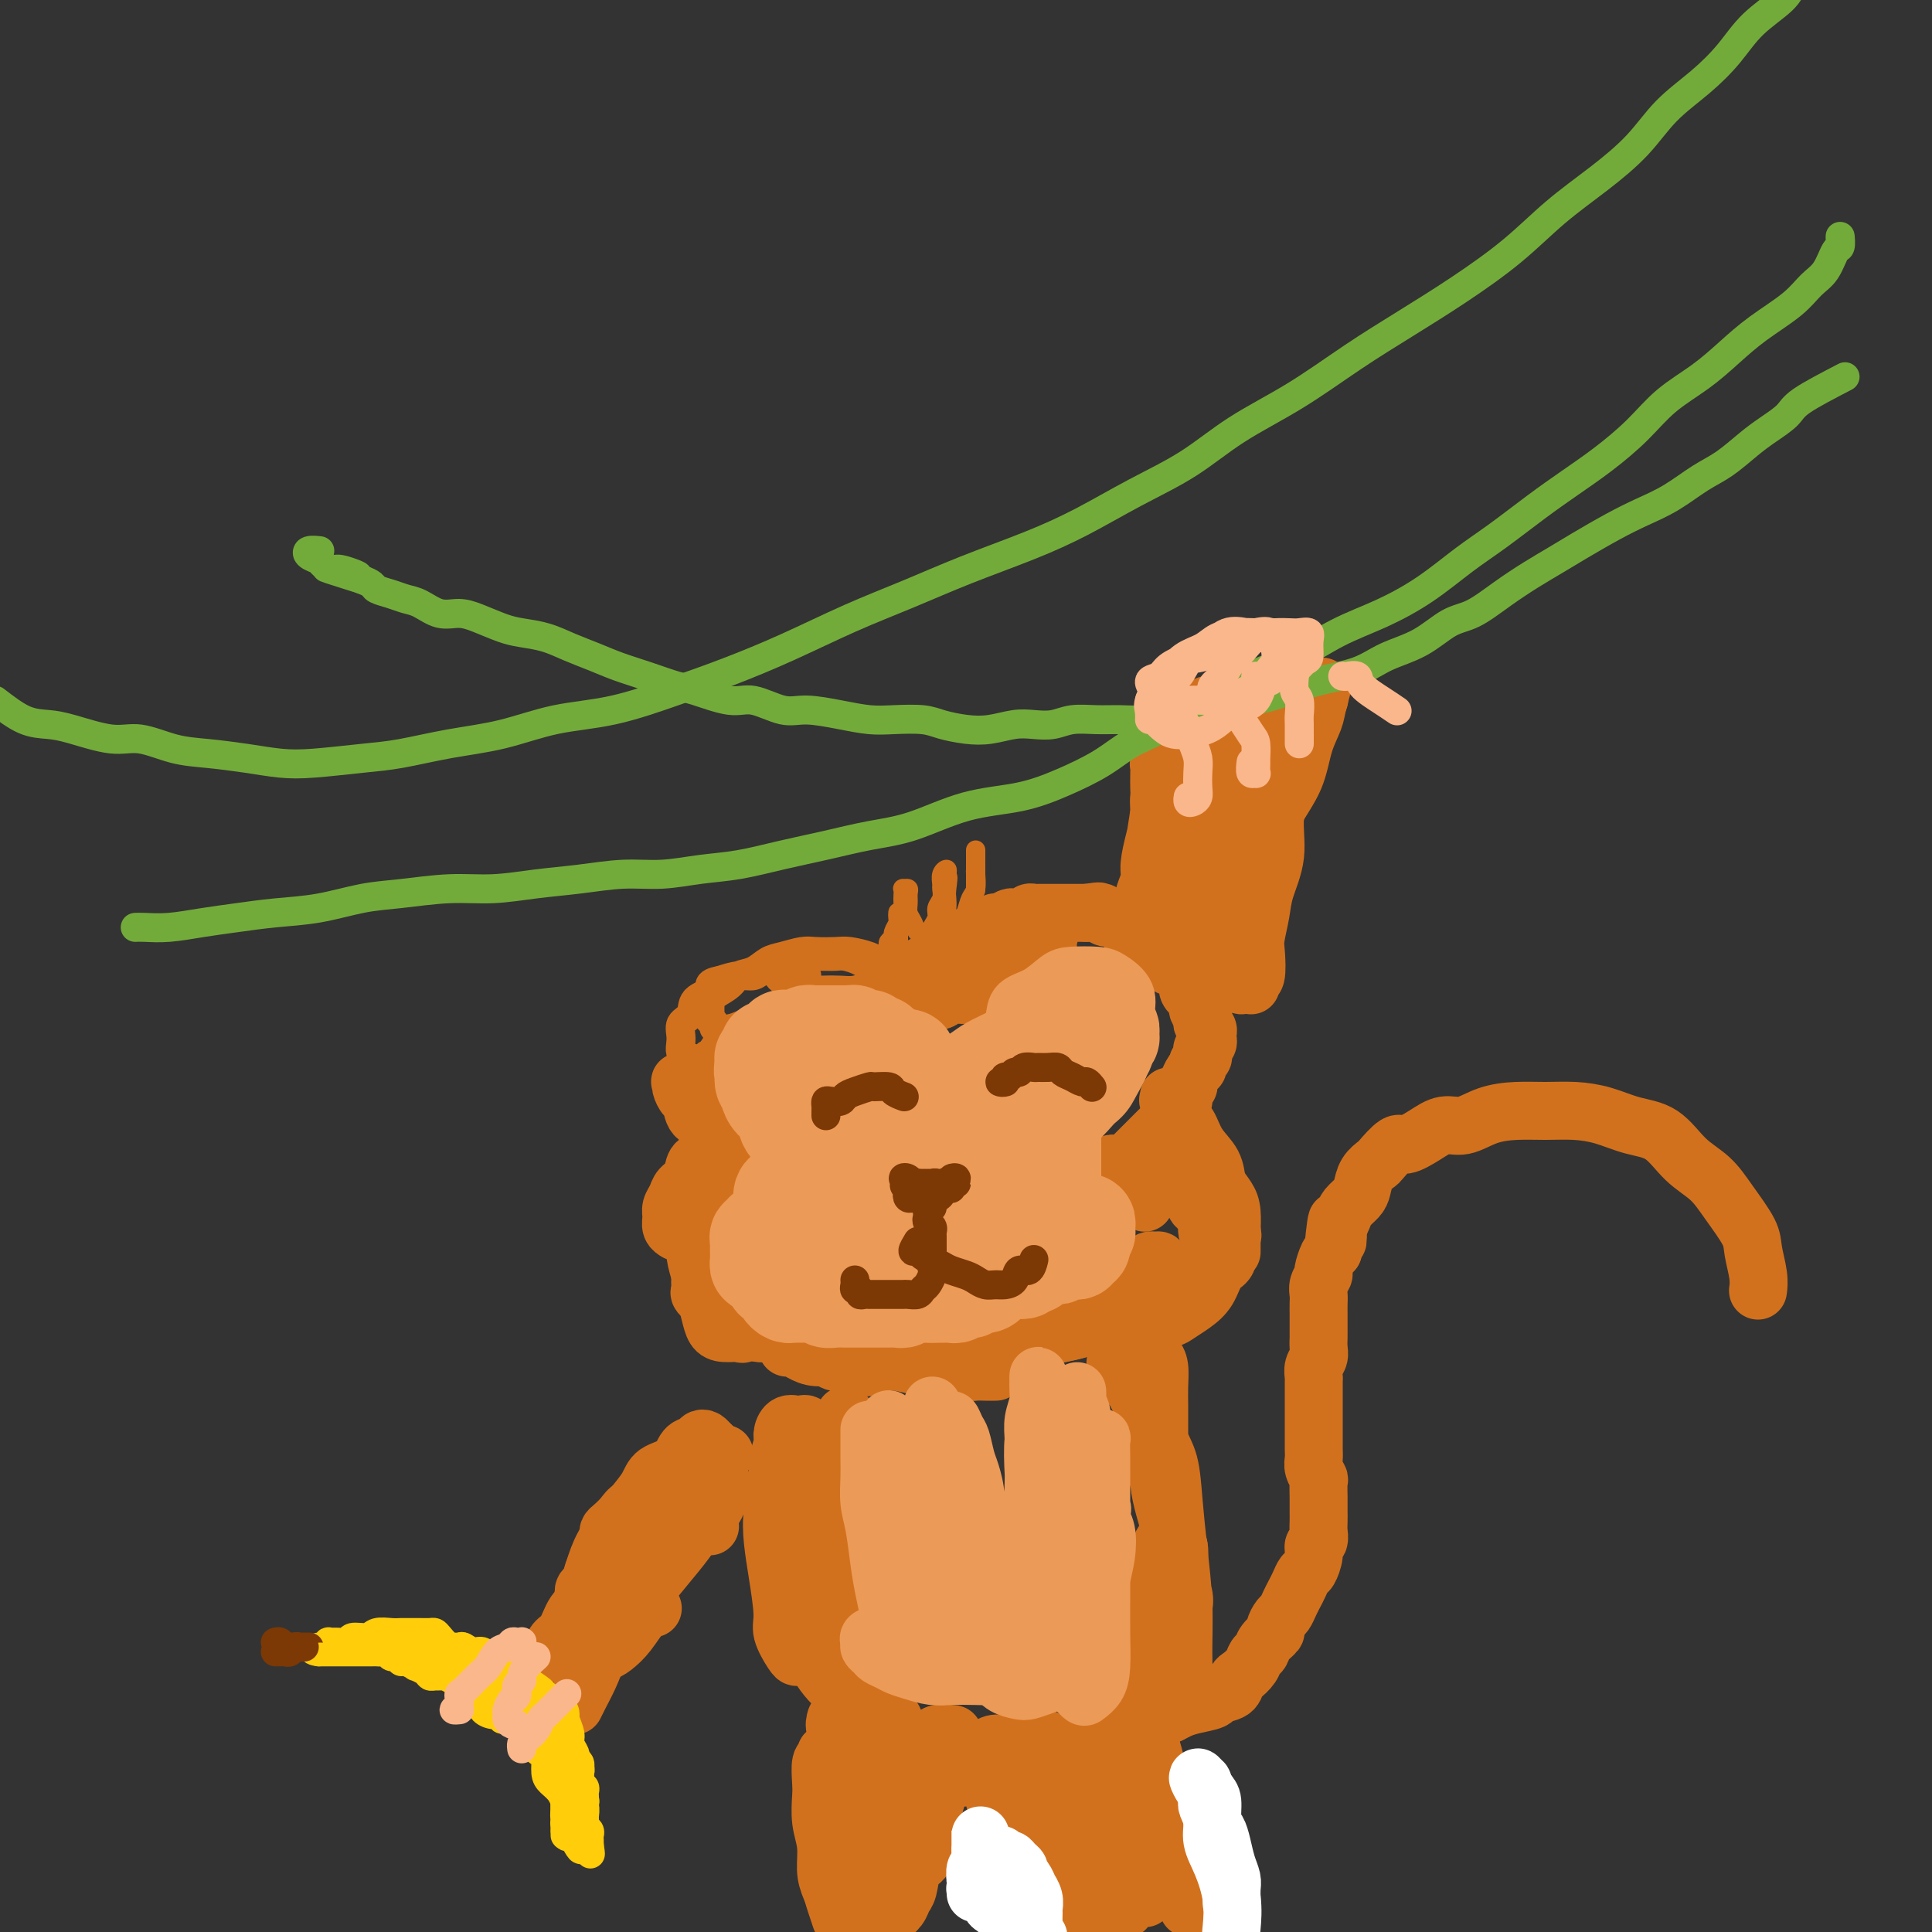 <svg viewBox='0 0 400 400' version='1.1' xmlns='http://www.w3.org/2000/svg' xmlns:xlink='http://www.w3.org/1999/xlink'><rect x="0" y="0" width="400" height="400" fill="#333333" stroke="none"/><g fill='none' stroke='#D2711D' stroke-width='6' stroke-linecap='round' stroke-linejoin='round'><path d='M188,202c0.016,-0.333 0.033,-0.665 0,-1c-0.033,-0.335 -0.114,-0.671 0,-1c0.114,-0.329 0.425,-0.651 1,-1c0.575,-0.349 1.414,-0.724 2,-1c0.586,-0.276 0.917,-0.452 2,-1c1.083,-0.548 2.917,-1.467 4,-2c1.083,-0.533 1.414,-0.681 2,-1c0.586,-0.319 1.426,-0.811 2,-1c0.574,-0.189 0.883,-0.076 1,0c0.117,0.076 0.044,0.114 0,0c-0.044,-0.114 -0.057,-0.379 0,0c0.057,0.379 0.186,1.401 0,2c-0.186,0.599 -0.688,0.776 -1,1c-0.312,0.224 -0.436,0.494 -1,1c-0.564,0.506 -1.568,1.246 -2,2c-0.432,0.754 -0.290,1.522 -1,2c-0.710,0.478 -2.271,0.665 -3,1c-0.729,0.335 -0.626,0.818 -1,1c-0.374,0.182 -1.224,0.065 -2,0c-0.776,-0.065 -1.476,-0.077 -2,0c-0.524,0.077 -0.870,0.243 -1,0c-0.130,-0.243 -0.043,-0.896 0,-1c0.043,-0.104 0.042,0.342 0,0c-0.042,-0.342 -0.125,-1.473 0,-2c0.125,-0.527 0.457,-0.452 1,-1c0.543,-0.548 1.296,-1.720 2,-2c0.704,-0.280 1.358,0.332 2,0c0.642,-0.332 1.272,-1.606 2,-2c0.728,-0.394 1.555,0.094 2,0c0.445,-0.094 0.510,-0.769 1,-1c0.490,-0.231 1.406,-0.019 2,0c0.594,0.019 0.866,-0.154 1,0c0.134,0.154 0.131,0.637 0,1c-0.131,0.363 -0.390,0.607 -1,1c-0.610,0.393 -1.571,0.936 -2,1c-0.429,0.064 -0.326,-0.350 -1,0c-0.674,0.350 -2.124,1.466 -3,2c-0.876,0.534 -1.176,0.486 -2,1c-0.824,0.514 -2.172,1.589 -3,2c-0.828,0.411 -1.137,0.158 -2,0c-0.863,-0.158 -2.280,-0.223 -3,0c-0.720,0.223 -0.741,0.732 -1,1c-0.259,0.268 -0.754,0.294 -1,0c-0.246,-0.294 -0.244,-0.909 0,-1c0.244,-0.091 0.729,0.340 1,0c0.271,-0.340 0.329,-1.452 1,-2c0.671,-0.548 1.954,-0.533 3,-1c1.046,-0.467 1.854,-1.418 3,-2c1.146,-0.582 2.631,-0.797 4,-1c1.369,-0.203 2.621,-0.395 4,-1c1.379,-0.605 2.885,-1.623 5,-2c2.115,-0.377 4.840,-0.113 7,0c2.160,0.113 3.756,0.074 5,0c1.244,-0.074 2.138,-0.185 3,0c0.862,0.185 1.694,0.665 2,1c0.306,0.335 0.088,0.524 0,1c-0.088,0.476 -0.044,1.238 0,2'/><path d='M220,197c0.392,0.673 0.373,0.356 0,1c-0.373,0.644 -1.101,2.248 -2,3c-0.899,0.752 -1.968,0.650 -3,1c-1.032,0.350 -2.028,1.152 -3,2c-0.972,0.848 -1.920,1.743 -3,2c-1.080,0.257 -2.291,-0.123 -3,0c-0.709,0.123 -0.917,0.749 -1,1c-0.083,0.251 -0.042,0.125 0,0'/><path d='M185,203c-0.034,-0.455 -0.067,-0.911 0,-1c0.067,-0.089 0.236,0.187 0,0c-0.236,-0.187 -0.877,-0.837 -1,-1c-0.123,-0.163 0.273,0.163 0,0c-0.273,-0.163 -1.214,-0.814 -2,-1c-0.786,-0.186 -1.417,0.094 -2,0c-0.583,-0.094 -1.119,-0.561 -2,-1c-0.881,-0.439 -2.109,-0.849 -3,-1c-0.891,-0.151 -1.446,-0.041 -2,0c-0.554,0.041 -1.108,0.014 -2,0c-0.892,-0.014 -2.124,-0.015 -3,0c-0.876,0.015 -1.397,0.045 -2,0c-0.603,-0.045 -1.286,-0.167 -2,0c-0.714,0.167 -1.457,0.622 -2,1c-0.543,0.378 -0.885,0.678 -1,1c-0.115,0.322 -0.002,0.664 0,1c0.002,0.336 -0.107,0.664 0,1c0.107,0.336 0.430,0.678 1,1c0.570,0.322 1.388,0.623 2,1c0.612,0.377 1.020,0.830 2,1c0.980,0.170 2.532,0.056 4,0c1.468,-0.056 2.852,-0.056 4,0c1.148,0.056 2.061,0.166 3,0c0.939,-0.166 1.905,-0.608 3,-1c1.095,-0.392 2.317,-0.735 3,-1c0.683,-0.265 0.825,-0.453 1,-1c0.175,-0.547 0.383,-1.453 0,-2c-0.383,-0.547 -1.355,-0.735 -2,-1c-0.645,-0.265 -0.962,-0.608 -2,-1c-1.038,-0.392 -2.799,-0.834 -4,-1c-1.201,-0.166 -1.844,-0.057 -3,0c-1.156,0.057 -2.826,0.061 -4,0c-1.174,-0.061 -1.852,-0.186 -3,0c-1.148,0.186 -2.768,0.683 -4,1c-1.232,0.317 -2.078,0.456 -3,1c-0.922,0.544 -1.922,1.495 -3,2c-1.078,0.505 -2.236,0.563 -3,1c-0.764,0.437 -1.134,1.251 -2,2c-0.866,0.749 -2.228,1.433 -3,2c-0.772,0.567 -0.955,1.017 -1,2c-0.045,0.983 0.049,2.499 0,3c-0.049,0.501 -0.242,-0.012 0,0c0.242,0.012 0.920,0.551 1,1c0.080,0.449 -0.438,0.808 0,1c0.438,0.192 1.831,0.216 3,0c1.169,-0.216 2.113,-0.673 3,-1c0.887,-0.327 1.716,-0.524 3,-1c1.284,-0.476 3.024,-1.232 4,-2c0.976,-0.768 1.190,-1.550 2,-2c0.810,-0.450 2.216,-0.569 3,-1c0.784,-0.431 0.946,-1.173 1,-2c0.054,-0.827 -0.001,-1.738 0,-2c0.001,-0.262 0.057,0.125 0,0c-0.057,-0.125 -0.227,-0.762 -1,-1c-0.773,-0.238 -2.149,-0.079 -3,0c-0.851,0.079 -1.178,0.076 -2,0c-0.822,-0.076 -2.138,-0.227 -3,0c-0.862,0.227 -1.271,0.830 -2,1c-0.729,0.170 -1.780,-0.094 -3,0c-1.220,0.094 -2.610,0.547 -4,1'/><path d='M149,203c-3.063,0.529 -1.720,1.351 -2,2c-0.280,0.649 -2.182,1.123 -3,2c-0.818,0.877 -0.552,2.156 -1,3c-0.448,0.844 -1.610,1.252 -2,2c-0.390,0.748 -0.008,1.835 0,3c0.008,1.165 -0.360,2.407 0,3c0.360,0.593 1.446,0.537 2,1c0.554,0.463 0.577,1.446 1,2c0.423,0.554 1.248,0.681 2,1c0.752,0.319 1.431,0.831 2,1c0.569,0.169 1.029,-0.006 2,0c0.971,0.006 2.454,0.194 3,0c0.546,-0.194 0.156,-0.770 0,-1c-0.156,-0.230 -0.078,-0.115 0,0'/><path d='M149,215c-0.740,1.268 -1.480,2.536 -2,3c-0.520,0.464 -0.820,0.124 -1,1c-0.180,0.876 -0.241,2.967 0,4c0.241,1.033 0.783,1.010 1,1c0.217,-0.010 0.108,-0.005 0,0'/></g>
<g fill='none' stroke='#D2711D' stroke-width='12' stroke-linecap='round' stroke-linejoin='round'><path d='M189,205c-0.277,-0.424 -0.554,-0.848 -1,-1c-0.446,-0.152 -1.060,-0.031 -1,0c0.060,0.031 0.794,-0.029 1,0c0.206,0.029 -0.116,0.148 0,0c0.116,-0.148 0.669,-0.564 1,-1c0.331,-0.436 0.440,-0.894 1,-1c0.560,-0.106 1.570,0.140 2,0c0.430,-0.140 0.278,-0.667 1,-1c0.722,-0.333 2.317,-0.474 3,-1c0.683,-0.526 0.455,-1.437 1,-2c0.545,-0.563 1.865,-0.778 3,-1c1.135,-0.222 2.086,-0.452 3,-1c0.914,-0.548 1.790,-1.415 3,-2c1.210,-0.585 2.755,-0.887 4,-1c1.245,-0.113 2.190,-0.038 3,0c0.810,0.038 1.483,0.037 2,0c0.517,-0.037 0.876,-0.110 1,0c0.124,0.110 0.014,0.404 0,1c-0.014,0.596 0.069,1.492 0,2c-0.069,0.508 -0.291,0.626 -1,1c-0.709,0.374 -1.904,1.004 -3,2c-1.096,0.996 -2.093,2.357 -3,3c-0.907,0.643 -1.724,0.568 -3,1c-1.276,0.432 -3.011,1.371 -4,2c-0.989,0.629 -1.232,0.949 -2,1c-0.768,0.051 -2.062,-0.167 -3,0c-0.938,0.167 -1.521,0.717 -2,1c-0.479,0.283 -0.853,0.297 -1,0c-0.147,-0.297 -0.065,-0.905 0,-1c0.065,-0.095 0.113,0.323 0,0c-0.113,-0.323 -0.388,-1.386 0,-2c0.388,-0.614 1.441,-0.781 2,-1c0.559,-0.219 0.626,-0.492 1,-1c0.374,-0.508 1.055,-1.250 2,-2c0.945,-0.750 2.155,-1.507 3,-2c0.845,-0.493 1.325,-0.720 2,-1c0.675,-0.280 1.544,-0.612 2,-1c0.456,-0.388 0.498,-0.833 1,-1c0.502,-0.167 1.463,-0.057 2,0c0.537,0.057 0.649,0.061 1,0c0.351,-0.061 0.939,-0.186 1,0c0.061,0.186 -0.407,0.685 -1,1c-0.593,0.315 -1.312,0.447 -2,1c-0.688,0.553 -1.344,1.528 -2,2c-0.656,0.472 -1.311,0.441 -2,1c-0.689,0.559 -1.410,1.709 -2,2c-0.590,0.291 -1.047,-0.276 -2,0c-0.953,0.276 -2.403,1.396 -3,2c-0.597,0.604 -0.343,0.694 -1,1c-0.657,0.306 -2.225,0.829 -3,1c-0.775,0.171 -0.758,-0.010 -1,0c-0.242,0.010 -0.742,0.213 -1,0c-0.258,-0.213 -0.275,-0.841 0,-1c0.275,-0.159 0.843,0.149 1,0c0.157,-0.149 -0.098,-0.757 0,-1c0.098,-0.243 0.549,-0.122 1,0'/><path d='M193,204c-1.500,0.147 -0.750,-0.485 0,-1c0.750,-0.515 1.500,-0.911 2,-1c0.500,-0.089 0.750,0.130 1,0c0.250,-0.130 0.500,-0.609 1,-1c0.500,-0.391 1.250,-0.694 2,-1c0.750,-0.306 1.499,-0.615 2,-1c0.501,-0.385 0.753,-0.846 1,-1c0.247,-0.154 0.490,-0.000 1,0c0.510,0.000 1.288,-0.154 1,0c-0.288,0.154 -1.640,0.615 -2,1c-0.360,0.385 0.273,0.695 0,1c-0.273,0.305 -1.452,0.606 -2,1c-0.548,0.394 -0.466,0.880 -1,1c-0.534,0.120 -1.683,-0.125 -2,0c-0.317,0.125 0.199,0.621 0,1c-0.199,0.379 -1.114,0.642 -2,1c-0.886,0.358 -1.744,0.811 -2,1c-0.256,0.189 0.088,0.116 0,0c-0.088,-0.116 -0.609,-0.274 -1,0c-0.391,0.274 -0.652,0.979 -1,1c-0.348,0.021 -0.784,-0.642 -1,-1c-0.216,-0.358 -0.214,-0.409 0,-1c0.214,-0.591 0.638,-1.721 1,-2c0.362,-0.279 0.660,0.294 1,0c0.340,-0.294 0.721,-1.455 1,-2c0.279,-0.545 0.456,-0.475 1,-1c0.544,-0.525 1.454,-1.646 2,-2c0.546,-0.354 0.729,0.059 1,0c0.271,-0.059 0.632,-0.591 1,-1c0.368,-0.409 0.743,-0.697 1,-1c0.257,-0.303 0.396,-0.621 1,-1c0.604,-0.379 1.672,-0.818 2,-1c0.328,-0.182 -0.084,-0.105 0,0c0.084,0.105 0.666,0.239 1,0c0.334,-0.239 0.422,-0.853 1,-1c0.578,-0.147 1.646,0.171 2,0c0.354,-0.171 -0.007,-0.831 0,-1c0.007,-0.169 0.383,0.152 1,0c0.617,-0.152 1.475,-0.776 2,-1c0.525,-0.224 0.718,-0.046 1,0c0.282,0.046 0.654,-0.040 1,0c0.346,0.040 0.667,0.207 1,0c0.333,-0.207 0.677,-0.788 1,-1c0.323,-0.212 0.626,-0.057 1,0c0.374,0.057 0.820,0.015 1,0c0.180,-0.015 0.093,-0.004 0,0c-0.093,0.004 -0.193,0.001 0,0c0.193,-0.001 0.678,-0.000 1,0c0.322,0.000 0.482,0.000 1,0c0.518,-0.000 1.394,-0.000 2,0c0.606,0.000 0.941,0.000 1,0c0.059,-0.000 -0.157,-0.000 0,0c0.157,0.000 0.686,0.000 1,0c0.314,-0.000 0.414,-0.000 1,0c0.586,0.000 1.658,0.000 2,0c0.342,-0.000 -0.045,-0.000 0,0c0.045,0.000 0.523,0.000 1,0'/><path d='M225,189c3.948,-0.623 2.319,-0.182 2,0c-0.319,0.182 0.674,0.105 1,0c0.326,-0.105 -0.013,-0.240 0,0c0.013,0.240 0.380,0.853 1,1c0.620,0.147 1.493,-0.172 2,0c0.507,0.172 0.646,0.835 1,1c0.354,0.165 0.921,-0.167 1,0c0.079,0.167 -0.331,0.832 0,1c0.331,0.168 1.402,-0.162 2,0c0.598,0.162 0.724,0.817 1,1c0.276,0.183 0.704,-0.106 1,0c0.296,0.106 0.461,0.606 1,1c0.539,0.394 1.454,0.683 2,1c0.546,0.317 0.725,0.662 1,1c0.275,0.338 0.647,0.668 1,1c0.353,0.332 0.687,0.667 1,1c0.313,0.333 0.606,0.663 1,1c0.394,0.337 0.891,0.681 1,1c0.109,0.319 -0.168,0.614 0,1c0.168,0.386 0.781,0.864 1,1c0.219,0.136 0.043,-0.069 0,0c-0.043,0.069 0.045,0.413 0,1c-0.045,0.587 -0.223,1.418 0,2c0.223,0.582 0.848,0.915 1,1c0.152,0.085 -0.169,-0.079 0,0c0.169,0.079 0.829,0.402 1,1c0.171,0.598 -0.147,1.470 0,2c0.147,0.530 0.757,0.719 1,1c0.243,0.281 0.117,0.653 0,1c-0.117,0.347 -0.227,0.670 0,1c0.227,0.330 0.789,0.666 1,1c0.211,0.334 0.070,0.667 0,1c-0.070,0.333 -0.070,0.667 0,1c0.070,0.333 0.211,0.667 0,1c-0.211,0.333 -0.774,0.667 -1,1c-0.226,0.333 -0.116,0.665 0,1c0.116,0.335 0.238,0.672 0,1c-0.238,0.328 -0.834,0.647 -1,1c-0.166,0.353 0.100,0.739 0,1c-0.100,0.261 -0.567,0.397 -1,1c-0.433,0.603 -0.833,1.672 -1,2c-0.167,0.328 -0.100,-0.086 0,0c0.100,0.086 0.233,0.671 0,1c-0.233,0.329 -0.832,0.403 -1,1c-0.168,0.597 0.096,1.718 0,2c-0.096,0.282 -0.550,-0.275 -1,0c-0.450,0.275 -0.894,1.383 -1,2c-0.106,0.617 0.126,0.743 0,1c-0.126,0.257 -0.611,0.646 -1,1c-0.389,0.354 -0.683,0.673 -1,1c-0.317,0.327 -0.659,0.661 -1,1c-0.341,0.339 -0.683,0.682 -1,1c-0.317,0.318 -0.610,0.610 -1,1c-0.390,0.390 -0.878,0.878 -1,1c-0.122,0.122 0.121,-0.121 0,0c-0.121,0.121 -0.607,0.607 -1,1c-0.393,0.393 -0.694,0.694 -1,1c-0.306,0.306 -0.618,0.618 -1,1c-0.382,0.382 -0.834,0.834 -1,1c-0.166,0.166 -0.048,0.048 0,0c0.048,-0.048 0.024,-0.024 0,0'/><path d='M233,241c-2.040,2.233 -1.139,1.315 -1,1c0.139,-0.315 -0.484,-0.028 -1,0c-0.516,0.028 -0.927,-0.202 -1,0c-0.073,0.202 0.191,0.838 0,1c-0.191,0.162 -0.835,-0.149 -1,0c-0.165,0.149 0.151,0.759 0,1c-0.151,0.241 -0.770,0.113 -1,0c-0.230,-0.113 -0.073,-0.212 0,0c0.073,0.212 0.061,0.736 0,1c-0.061,0.264 -0.171,0.267 0,0c0.171,-0.267 0.624,-0.805 1,-1c0.376,-0.195 0.674,-0.048 1,0c0.326,0.048 0.679,-0.002 1,0c0.321,0.002 0.611,0.057 1,0c0.389,-0.057 0.879,-0.225 1,0c0.121,0.225 -0.125,0.844 0,1c0.125,0.156 0.621,-0.150 1,0c0.379,0.150 0.641,0.758 1,1c0.359,0.242 0.814,0.120 1,0c0.186,-0.120 0.102,-0.239 0,0c-0.102,0.239 -0.224,0.835 0,1c0.224,0.165 0.792,-0.100 1,0c0.208,0.100 0.056,0.565 0,1c-0.056,0.435 -0.016,0.838 0,1c0.016,0.162 0.008,0.081 0,0'/><path d='M229,245c-0.399,-0.724 -0.797,-1.448 -1,-2c-0.203,-0.552 -0.209,-0.933 0,-1c0.209,-0.067 0.634,0.178 1,0c0.366,-0.178 0.674,-0.781 1,-1c0.326,-0.219 0.668,-0.056 1,0c0.332,0.056 0.652,0.004 1,0c0.348,-0.004 0.725,0.040 1,0c0.275,-0.040 0.449,-0.166 1,0c0.551,0.166 1.479,0.622 2,1c0.521,0.378 0.633,0.679 1,1c0.367,0.321 0.988,0.662 2,1c1.012,0.338 2.417,0.673 3,1c0.583,0.327 0.346,0.646 1,1c0.654,0.354 2.200,0.743 3,1c0.800,0.257 0.855,0.384 1,1c0.145,0.616 0.379,1.723 1,2c0.621,0.277 1.630,-0.276 2,0c0.370,0.276 0.103,1.381 0,2c-0.103,0.619 -0.042,0.754 0,1c0.042,0.246 0.064,0.605 0,1c-0.064,0.395 -0.213,0.827 0,1c0.213,0.173 0.789,0.088 1,0c0.211,-0.088 0.056,-0.177 0,0c-0.056,0.177 -0.015,0.622 0,1c0.015,0.378 0.004,0.689 0,1c-0.004,0.311 -0.001,0.622 0,1c0.001,0.378 0.000,0.822 0,1c-0.000,0.178 -0.000,0.089 0,0c0.000,-0.089 0.001,-0.178 0,0c-0.001,0.178 -0.004,0.622 0,1c0.004,0.378 0.016,0.690 0,1c-0.016,0.310 -0.061,0.618 0,1c0.061,0.382 0.228,0.838 0,1c-0.228,0.162 -0.849,0.029 -1,0c-0.151,-0.029 0.170,0.045 0,0c-0.170,-0.045 -0.829,-0.208 -1,0c-0.171,0.208 0.146,0.787 0,1c-0.146,0.213 -0.756,0.061 -1,0c-0.244,-0.061 -0.122,-0.030 0,0'/><path d='M242,239c-0.012,-0.340 -0.024,-0.680 0,-1c0.024,-0.320 0.084,-0.621 0,-1c-0.084,-0.379 -0.313,-0.838 0,-1c0.313,-0.162 1.169,-0.028 2,0c0.831,0.028 1.636,-0.050 2,0c0.364,0.050 0.286,0.229 1,1c0.714,0.771 2.219,2.133 3,3c0.781,0.867 0.836,1.237 1,2c0.164,0.763 0.436,1.919 1,3c0.564,1.081 1.419,2.087 2,3c0.581,0.913 0.888,1.733 1,3c0.112,1.267 0.030,2.980 0,4c-0.030,1.020 -0.008,1.345 0,2c0.008,0.655 0.002,1.638 0,2c-0.002,0.362 -0.001,0.103 0,0c0.001,-0.103 0.000,-0.052 0,0'/><path d='M242,227c0.047,0.504 0.094,1.009 0,1c-0.094,-0.009 -0.330,-0.530 0,0c0.330,0.530 1.226,2.112 2,3c0.774,0.888 1.426,1.081 2,2c0.574,0.919 1.071,2.565 2,4c0.929,1.435 2.291,2.658 3,4c0.709,1.342 0.765,2.803 1,4c0.235,1.197 0.648,2.131 1,3c0.352,0.869 0.644,1.672 1,3c0.356,1.328 0.775,3.179 1,4c0.225,0.821 0.256,0.612 0,1c-0.256,0.388 -0.800,1.374 -1,2c-0.200,0.626 -0.057,0.893 0,1c0.057,0.107 0.029,0.053 0,0'/><path d='M251,250c-0.091,-0.403 -0.182,-0.807 0,-1c0.182,-0.193 0.637,-0.176 1,0c0.363,0.176 0.635,0.513 1,1c0.365,0.487 0.824,1.126 1,2c0.176,0.874 0.070,1.984 0,3c-0.070,1.016 -0.104,1.938 0,3c0.104,1.062 0.347,2.263 0,3c-0.347,0.737 -1.285,1.010 -2,2c-0.715,0.990 -1.207,2.697 -2,4c-0.793,1.303 -1.887,2.202 -3,3c-1.113,0.798 -2.246,1.496 -3,2c-0.754,0.504 -1.130,0.813 -2,1c-0.870,0.187 -2.235,0.253 -3,0c-0.765,-0.253 -0.931,-0.826 -1,-1c-0.069,-0.174 -0.039,0.051 0,0c0.039,-0.051 0.089,-0.380 0,-1c-0.089,-0.620 -0.318,-1.533 0,-2c0.318,-0.467 1.184,-0.489 2,-1c0.816,-0.511 1.584,-1.510 2,-2c0.416,-0.490 0.481,-0.471 1,-1c0.519,-0.529 1.492,-1.607 2,-2c0.508,-0.393 0.551,-0.100 1,0c0.449,0.100 1.303,0.006 2,0c0.697,-0.006 1.236,0.077 1,0c-0.236,-0.077 -1.248,-0.312 -2,0c-0.752,0.312 -1.246,1.171 -2,2c-0.754,0.829 -1.769,1.626 -3,2c-1.231,0.374 -2.678,0.324 -4,1c-1.322,0.676 -2.521,2.079 -4,3c-1.479,0.921 -3.239,1.360 -5,2c-1.761,0.640 -3.521,1.482 -5,2c-1.479,0.518 -2.675,0.713 -4,1c-1.325,0.287 -2.777,0.667 -4,1c-1.223,0.333 -2.217,0.619 -3,1c-0.783,0.381 -1.355,0.859 -2,1c-0.645,0.141 -1.363,-0.053 -2,0c-0.637,0.053 -1.191,0.354 -1,0c0.191,-0.354 1.128,-1.365 2,-2c0.872,-0.635 1.678,-0.896 2,-1c0.322,-0.104 0.161,-0.052 0,0'/><path d='M148,223c0.755,1.830 1.511,3.660 2,5c0.489,1.340 0.713,2.191 1,3c0.287,0.809 0.638,1.576 1,2c0.362,0.424 0.736,0.505 1,1c0.264,0.495 0.417,1.402 1,2c0.583,0.598 1.595,0.885 2,1c0.405,0.115 0.202,0.057 0,0'/><path d='M144,224c-1.274,0.015 -2.548,0.029 -3,0c-0.452,-0.029 -0.081,-0.103 0,0c0.081,0.103 -0.126,0.382 0,1c0.126,0.618 0.586,1.577 1,2c0.414,0.423 0.782,0.312 1,1c0.218,0.688 0.286,2.175 1,3c0.714,0.825 2.075,0.988 3,2c0.925,1.012 1.415,2.875 2,4c0.585,1.125 1.267,1.514 2,2c0.733,0.486 1.518,1.071 2,2c0.482,0.929 0.662,2.202 1,3c0.338,0.798 0.834,1.119 1,1c0.166,-0.119 0.003,-0.680 0,-1c-0.003,-0.320 0.154,-0.400 0,-1c-0.154,-0.600 -0.619,-1.720 -1,-2c-0.381,-0.280 -0.679,0.280 -1,0c-0.321,-0.280 -0.664,-1.400 -1,-2c-0.336,-0.600 -0.664,-0.681 -1,-1c-0.336,-0.319 -0.678,-0.874 -1,-1c-0.322,-0.126 -0.622,0.179 -1,0c-0.378,-0.179 -0.834,-0.843 -1,-1c-0.166,-0.157 -0.041,0.193 0,0c0.041,-0.193 0.000,-0.929 0,-1c-0.000,-0.071 0.041,0.523 0,1c-0.041,0.477 -0.165,0.835 0,1c0.165,0.165 0.619,0.135 1,0c0.381,-0.135 0.690,-0.376 1,0c0.310,0.376 0.622,1.371 1,2c0.378,0.629 0.822,0.894 1,1c0.178,0.106 0.089,0.053 0,0'/><path d='M153,239c-2.015,0.028 -4.030,0.056 -5,0c-0.970,-0.056 -0.894,-0.195 -1,0c-0.106,0.195 -0.395,0.724 -1,1c-0.605,0.276 -1.525,0.301 -2,1c-0.475,0.699 -0.505,2.074 -1,3c-0.495,0.926 -1.454,1.403 -2,2c-0.546,0.597 -0.678,1.312 -1,2c-0.322,0.688 -0.832,1.347 -1,2c-0.168,0.653 0.007,1.299 0,2c-0.007,0.701 -0.194,1.458 0,2c0.194,0.542 0.770,0.869 1,1c0.230,0.131 0.115,0.065 0,0'/><path d='M149,245c-0.477,-0.421 -0.955,-0.842 -1,-1c-0.045,-0.158 0.342,-0.054 0,0c-0.342,0.054 -1.412,0.060 -2,0c-0.588,-0.060 -0.693,-0.184 -1,0c-0.307,0.184 -0.814,0.675 -1,1c-0.186,0.325 -0.050,0.485 0,1c0.050,0.515 0.012,1.386 0,2c-0.012,0.614 -0.000,0.971 0,2c0.000,1.029 -0.011,2.728 0,4c0.011,1.272 0.045,2.115 0,3c-0.045,0.885 -0.167,1.813 0,3c0.167,1.187 0.624,2.634 1,4c0.376,1.366 0.672,2.653 1,4c0.328,1.347 0.689,2.755 1,4c0.311,1.245 0.573,2.327 1,3c0.427,0.673 1.018,0.937 2,1c0.982,0.063 2.354,-0.074 3,0c0.646,0.074 0.565,0.360 1,0c0.435,-0.360 1.386,-1.366 2,-2c0.614,-0.634 0.890,-0.895 1,-1c0.110,-0.105 0.055,-0.052 0,0'/><path d='M147,263c-0.305,0.366 -0.611,0.732 -1,1c-0.389,0.268 -0.863,0.439 -1,1c-0.137,0.561 0.063,1.512 0,2c-0.063,0.488 -0.390,0.515 0,1c0.390,0.485 1.496,1.430 2,2c0.504,0.570 0.407,0.764 1,1c0.593,0.236 1.877,0.514 3,1c1.123,0.486 2.084,1.181 3,2c0.916,0.819 1.786,1.763 3,2c1.214,0.237 2.772,-0.234 4,0c1.228,0.234 2.127,1.172 3,2c0.873,0.828 1.719,1.546 3,2c1.281,0.454 2.997,0.643 4,1c1.003,0.357 1.292,0.880 2,1c0.708,0.120 1.836,-0.164 3,0c1.164,0.164 2.363,0.776 3,1c0.637,0.224 0.710,0.060 1,0c0.290,-0.060 0.797,-0.017 1,0c0.203,0.017 0.101,0.009 0,0'/><path d='M165,278c-0.915,0.444 -1.831,0.889 -2,1c-0.169,0.111 0.408,-0.110 1,0c0.592,0.110 1.199,0.552 2,1c0.801,0.448 1.795,0.904 3,1c1.205,0.096 2.622,-0.166 4,0c1.378,0.166 2.717,0.762 4,1c1.283,0.238 2.510,0.120 4,0c1.490,-0.120 3.242,-0.242 5,0c1.758,0.242 3.520,0.850 5,1c1.480,0.150 2.677,-0.156 4,0c1.323,0.156 2.772,0.774 4,1c1.228,0.226 2.236,0.061 3,0c0.764,-0.061 1.282,-0.016 2,0c0.718,0.016 1.634,0.005 2,0c0.366,-0.005 0.183,-0.002 0,0'/><path d='M194,281c-0.605,-0.002 -1.210,-0.004 -1,0c0.210,0.004 1.235,0.013 2,0c0.765,-0.013 1.270,-0.049 2,0c0.730,0.049 1.686,0.182 3,0c1.314,-0.182 2.988,-0.679 5,-1c2.012,-0.321 4.362,-0.466 6,-1c1.638,-0.534 2.564,-1.457 4,-2c1.436,-0.543 3.383,-0.705 5,-1c1.617,-0.295 2.906,-0.723 4,-1c1.094,-0.277 1.995,-0.403 3,-1c1.005,-0.597 2.115,-1.666 3,-2c0.885,-0.334 1.547,0.065 2,0c0.453,-0.065 0.699,-0.595 1,-1c0.301,-0.405 0.658,-0.686 1,-1c0.342,-0.314 0.670,-0.662 1,-1c0.330,-0.338 0.662,-0.668 1,-1c0.338,-0.332 0.683,-0.667 1,-1c0.317,-0.333 0.607,-0.663 1,-1c0.393,-0.337 0.890,-0.682 1,-1c0.110,-0.318 -0.166,-0.611 0,-1c0.166,-0.389 0.773,-0.875 1,-1c0.227,-0.125 0.072,0.109 0,0c-0.072,-0.109 -0.062,-0.562 0,-1c0.062,-0.438 0.175,-0.860 0,-1c-0.175,-0.140 -0.637,0.003 -1,0c-0.363,-0.003 -0.626,-0.151 -1,0c-0.374,0.151 -0.857,0.601 -1,1c-0.143,0.399 0.054,0.746 0,1c-0.054,0.254 -0.361,0.415 -1,1c-0.639,0.585 -1.611,1.596 -2,2c-0.389,0.404 -0.194,0.202 0,0'/><path d='M239,192c-0.813,-1.426 -1.627,-2.852 -2,-4c-0.373,-1.148 -0.306,-2.018 0,-3c0.306,-0.982 0.852,-2.075 1,-3c0.148,-0.925 -0.100,-1.682 0,-3c0.100,-1.318 0.549,-3.196 1,-5c0.451,-1.804 0.906,-3.533 1,-5c0.094,-1.467 -0.171,-2.670 0,-4c0.171,-1.330 0.779,-2.785 1,-4c0.221,-1.215 0.055,-2.189 0,-3c-0.055,-0.811 -0.001,-1.460 0,-2c0.001,-0.540 -0.053,-0.970 0,-1c0.053,-0.030 0.211,0.341 0,1c-0.211,0.659 -0.792,1.606 -1,2c-0.208,0.394 -0.042,0.233 0,1c0.042,0.767 -0.041,2.461 0,4c0.041,1.539 0.205,2.922 0,5c-0.205,2.078 -0.781,4.849 -1,7c-0.219,2.151 -0.083,3.680 0,6c0.083,2.320 0.112,5.429 0,8c-0.112,2.571 -0.367,4.604 0,6c0.367,1.396 1.355,2.155 2,3c0.645,0.845 0.947,1.774 1,2c0.053,0.226 -0.145,-0.253 0,-1c0.145,-0.747 0.631,-1.763 1,-3c0.369,-1.237 0.621,-2.697 1,-4c0.379,-1.303 0.885,-2.450 1,-4c0.115,-1.550 -0.162,-3.502 0,-5c0.162,-1.498 0.765,-2.542 1,-4c0.235,-1.458 0.104,-3.330 0,-5c-0.104,-1.670 -0.182,-3.137 0,-5c0.182,-1.863 0.623,-4.123 1,-6c0.377,-1.877 0.689,-3.370 1,-5c0.311,-1.630 0.620,-3.396 1,-5c0.380,-1.604 0.830,-3.046 1,-4c0.170,-0.954 0.059,-1.420 0,-2c-0.059,-0.580 -0.067,-1.274 0,-1c0.067,0.274 0.210,1.517 0,2c-0.210,0.483 -0.774,0.205 -1,1c-0.226,0.795 -0.114,2.662 0,4c0.114,1.338 0.230,2.146 0,3c-0.230,0.854 -0.805,1.753 -1,3c-0.195,1.247 -0.011,2.843 0,5c0.011,2.157 -0.152,4.874 0,7c0.152,2.126 0.618,3.659 1,6c0.382,2.341 0.681,5.488 1,8c0.319,2.512 0.660,4.388 1,6c0.340,1.612 0.680,2.962 1,4c0.320,1.038 0.622,1.766 1,2c0.378,0.234 0.833,-0.026 1,0c0.167,0.026 0.045,0.339 0,0c-0.045,-0.339 -0.012,-1.329 0,-2c0.012,-0.671 0.002,-1.024 0,-2c-0.002,-0.976 0.002,-2.577 0,-4c-0.002,-1.423 -0.011,-2.670 0,-4c0.011,-1.330 0.041,-2.743 0,-4c-0.041,-1.257 -0.155,-2.359 0,-4c0.155,-1.641 0.577,-3.820 1,-6'/><path d='M255,171c0.184,-4.808 0.144,-3.827 0,-5c-0.144,-1.173 -0.393,-4.501 0,-7c0.393,-2.499 1.427,-4.170 2,-6c0.573,-1.830 0.687,-3.820 1,-5c0.313,-1.180 0.827,-1.550 1,-2c0.173,-0.450 0.005,-0.978 0,-1c-0.005,-0.022 0.152,0.463 0,1c-0.152,0.537 -0.614,1.125 -1,2c-0.386,0.875 -0.695,2.036 -1,3c-0.305,0.964 -0.605,1.732 -1,3c-0.395,1.268 -0.887,3.036 -1,5c-0.113,1.964 0.151,4.123 0,6c-0.151,1.877 -0.716,3.473 -1,6c-0.284,2.527 -0.287,5.986 0,9c0.287,3.014 0.865,5.582 1,8c0.135,2.418 -0.173,4.684 0,7c0.173,2.316 0.827,4.682 1,6c0.173,1.318 -0.135,1.588 0,2c0.135,0.412 0.712,0.964 1,1c0.288,0.036 0.287,-0.446 0,-1c-0.287,-0.554 -0.861,-1.179 -1,-2c-0.139,-0.821 0.158,-1.837 0,-3c-0.158,-1.163 -0.772,-2.472 -1,-4c-0.228,-1.528 -0.069,-3.274 0,-5c0.069,-1.726 0.048,-3.434 0,-5c-0.048,-1.566 -0.121,-2.992 0,-5c0.121,-2.008 0.438,-4.597 1,-7c0.562,-2.403 1.369,-4.619 2,-7c0.631,-2.381 1.087,-4.927 2,-7c0.913,-2.073 2.283,-3.673 3,-5c0.717,-1.327 0.781,-2.380 1,-3c0.219,-0.620 0.592,-0.805 1,-1c0.408,-0.195 0.852,-0.399 1,0c0.148,0.399 0.002,1.403 0,2c-0.002,0.597 0.140,0.789 0,2c-0.140,1.211 -0.561,3.440 -1,5c-0.439,1.560 -0.896,2.450 -1,4c-0.104,1.550 0.144,3.760 0,6c-0.144,2.240 -0.678,4.509 -1,7c-0.322,2.491 -0.430,5.202 -1,8c-0.570,2.798 -1.603,5.682 -2,8c-0.397,2.318 -0.160,4.068 0,6c0.160,1.932 0.243,4.044 0,5c-0.243,0.956 -0.811,0.754 -1,1c-0.189,0.246 0.001,0.938 0,1c-0.001,0.062 -0.193,-0.506 0,-1c0.193,-0.494 0.771,-0.913 1,-2c0.229,-1.087 0.108,-2.844 0,-4c-0.108,-1.156 -0.202,-1.713 0,-3c0.202,-1.287 0.701,-3.303 1,-5c0.299,-1.697 0.397,-3.074 1,-5c0.603,-1.926 1.712,-4.400 2,-7c0.288,-2.600 -0.245,-5.327 0,-8c0.245,-2.673 1.267,-5.294 2,-8c0.733,-2.706 1.176,-5.499 2,-8c0.824,-2.501 2.030,-4.712 3,-6c0.970,-1.288 1.706,-1.654 2,-2c0.294,-0.346 0.147,-0.673 0,-1'/><path d='M273,144c1.425,-3.827 0.489,-0.894 0,1c-0.489,1.894 -0.531,2.748 -1,4c-0.469,1.252 -1.364,2.902 -2,5c-0.636,2.098 -1.011,4.645 -2,7c-0.989,2.355 -2.591,4.519 -4,7c-1.409,2.481 -2.626,5.278 -4,9c-1.374,3.722 -2.904,8.369 -4,12c-1.096,3.631 -1.757,6.247 -2,8c-0.243,1.753 -0.070,2.644 0,3c0.070,0.356 0.035,0.178 0,0'/><path d='M177,296c-0.845,-0.704 -1.691,-1.409 -2,-2c-0.309,-0.591 -0.083,-1.069 0,-1c0.083,0.069 0.022,0.684 0,1c-0.022,0.316 -0.006,0.333 0,1c0.006,0.667 0.002,1.984 0,3c-0.002,1.016 -0.000,1.732 0,3c0.000,1.268 0.000,3.087 0,5c-0.000,1.913 -0.000,3.918 0,6c0.000,2.082 0.000,4.240 0,7c-0.000,2.760 -0.000,6.122 0,9c0.000,2.878 -0.000,5.271 0,7c0.000,1.729 0.000,2.795 0,4c-0.000,1.205 -0.000,2.549 0,3c0.000,0.451 0.000,0.007 0,0c-0.000,-0.007 -0.000,0.422 0,0c0.000,-0.422 0.001,-1.694 0,-3c-0.001,-1.306 -0.003,-2.645 0,-4c0.003,-1.355 0.012,-2.727 0,-4c-0.012,-1.273 -0.045,-2.448 0,-4c0.045,-1.552 0.166,-3.481 0,-5c-0.166,-1.519 -0.621,-2.627 -1,-4c-0.379,-1.373 -0.683,-3.011 -1,-5c-0.317,-1.989 -0.648,-4.330 -1,-6c-0.352,-1.670 -0.724,-2.668 -1,-4c-0.276,-1.332 -0.454,-2.997 -1,-4c-0.546,-1.003 -1.459,-1.342 -2,-2c-0.541,-0.658 -0.709,-1.634 -1,-2c-0.291,-0.366 -0.704,-0.122 -1,0c-0.296,0.122 -0.476,0.122 -1,0c-0.524,-0.122 -1.393,-0.366 -2,0c-0.607,0.366 -0.951,1.342 -1,2c-0.049,0.658 0.196,0.999 0,2c-0.196,1.001 -0.835,2.662 -1,4c-0.165,1.338 0.142,2.354 0,4c-0.142,1.646 -0.733,3.923 -1,6c-0.267,2.077 -0.208,3.954 0,6c0.208,2.046 0.567,4.262 1,7c0.433,2.738 0.939,5.998 1,8c0.061,2.002 -0.323,2.745 0,4c0.323,1.255 1.355,3.021 2,4c0.645,0.979 0.905,1.171 1,1c0.095,-0.171 0.027,-0.706 0,-1c-0.027,-0.294 -0.011,-0.346 0,-1c0.011,-0.654 0.018,-1.910 0,-3c-0.018,-1.090 -0.060,-2.015 0,-3c0.060,-0.985 0.222,-2.031 0,-3c-0.222,-0.969 -0.829,-1.862 -1,-3c-0.171,-1.138 0.094,-2.521 0,-4c-0.094,-1.479 -0.546,-3.053 -1,-4c-0.454,-0.947 -0.910,-1.268 -1,-2c-0.090,-0.732 0.185,-1.876 0,-3c-0.185,-1.124 -0.831,-2.227 -1,-3c-0.169,-0.773 0.141,-1.215 0,-1c-0.141,0.215 -0.731,1.088 -1,2c-0.269,0.912 -0.216,1.863 0,3c0.216,1.137 0.597,2.460 1,4c0.403,1.540 0.830,3.297 1,5c0.170,1.703 0.085,3.351 0,5'/><path d='M162,331c0.938,4.094 2.784,5.329 4,7c1.216,1.671 1.804,3.779 3,6c1.196,2.221 3.000,4.557 5,6c2.000,1.443 4.196,1.995 6,3c1.804,1.005 3.216,2.463 4,3c0.784,0.537 0.938,0.153 1,0c0.062,-0.153 0.031,-0.077 0,0'/><path d='M231,285c0.022,-0.731 0.043,-1.461 0,-2c-0.043,-0.539 -0.152,-0.885 0,-1c0.152,-0.115 0.564,0.002 1,0c0.436,-0.002 0.894,-0.123 1,0c0.106,0.123 -0.141,0.490 0,1c0.141,0.510 0.670,1.165 1,2c0.330,0.835 0.460,1.851 1,3c0.540,1.149 1.491,2.430 2,4c0.509,1.570 0.575,3.428 1,6c0.425,2.572 1.210,5.859 2,9c0.790,3.141 1.586,6.137 2,9c0.414,2.863 0.447,5.593 1,8c0.553,2.407 1.627,4.493 2,6c0.373,1.507 0.045,2.437 0,3c-0.045,0.563 0.195,0.760 0,1c-0.195,0.240 -0.823,0.522 -1,0c-0.177,-0.522 0.097,-1.847 0,-3c-0.097,-1.153 -0.565,-2.134 -1,-3c-0.435,-0.866 -0.838,-1.616 -1,-3c-0.162,-1.384 -0.082,-3.400 0,-5c0.082,-1.600 0.165,-2.783 0,-4c-0.165,-1.217 -0.580,-2.468 -1,-4c-0.420,-1.532 -0.845,-3.347 -1,-5c-0.155,-1.653 -0.041,-3.146 0,-5c0.041,-1.854 0.008,-4.070 0,-6c-0.008,-1.930 0.008,-3.575 0,-5c-0.008,-1.425 -0.041,-2.630 0,-4c0.041,-1.370 0.154,-2.906 0,-4c-0.154,-1.094 -0.577,-1.747 -1,-2c-0.423,-0.253 -0.846,-0.107 -1,0c-0.154,0.107 -0.038,0.176 0,1c0.038,0.824 -0.002,2.404 0,3c0.002,0.596 0.046,0.207 0,1c-0.046,0.793 -0.181,2.767 0,4c0.181,1.233 0.678,1.725 1,3c0.322,1.275 0.468,3.334 1,5c0.532,1.666 1.449,2.939 2,5c0.551,2.061 0.737,4.908 1,8c0.263,3.092 0.603,6.428 1,10c0.397,3.572 0.850,7.380 1,11c0.150,3.620 -0.002,7.051 0,10c0.002,2.949 0.159,5.415 0,7c-0.159,1.585 -0.634,2.287 -1,3c-0.366,0.713 -0.623,1.436 -1,2c-0.377,0.564 -0.875,0.967 -1,1c-0.125,0.033 0.124,-0.305 0,-1c-0.124,-0.695 -0.622,-1.749 -1,-3c-0.378,-1.251 -0.637,-2.701 -1,-4c-0.363,-1.299 -0.830,-2.447 -1,-4c-0.170,-1.553 -0.043,-3.512 0,-5c0.043,-1.488 0.000,-2.507 0,-4c-0.000,-1.493 0.041,-3.461 0,-5c-0.041,-1.539 -0.166,-2.648 0,-4c0.166,-1.352 0.622,-2.945 1,-4c0.378,-1.055 0.679,-1.571 1,-2c0.321,-0.429 0.663,-0.769 1,-1c0.337,-0.231 0.668,-0.352 1,0c0.332,0.352 0.666,1.176 1,2'/><path d='M244,320c0.313,1.016 0.096,2.556 0,4c-0.096,1.444 -0.069,2.793 0,4c0.069,1.207 0.182,2.272 0,4c-0.182,1.728 -0.657,4.119 -1,6c-0.343,1.881 -0.553,3.253 -1,5c-0.447,1.747 -1.130,3.869 -2,6c-0.870,2.131 -1.925,4.271 -3,6c-1.075,1.729 -2.169,3.046 -3,4c-0.831,0.954 -1.399,1.547 -2,2c-0.601,0.453 -1.233,0.768 -2,1c-0.767,0.232 -1.667,0.381 -2,0c-0.333,-0.381 -0.098,-1.291 0,-2c0.098,-0.709 0.058,-1.216 0,-2c-0.058,-0.784 -0.133,-1.845 0,-3c0.133,-1.155 0.473,-2.405 1,-3c0.527,-0.595 1.242,-0.537 2,-1c0.758,-0.463 1.561,-1.449 2,-2c0.439,-0.551 0.515,-0.668 1,-1c0.485,-0.332 1.381,-0.880 2,-1c0.619,-0.120 0.963,0.188 1,1c0.037,0.812 -0.231,2.128 0,3c0.231,0.872 0.962,1.299 1,2c0.038,0.701 -0.616,1.677 -1,3c-0.384,1.323 -0.498,2.995 -1,4c-0.502,1.005 -1.393,1.345 -2,2c-0.607,0.655 -0.929,1.627 -2,2c-1.071,0.373 -2.889,0.149 -4,0c-1.111,-0.149 -1.513,-0.221 -2,0c-0.487,0.221 -1.058,0.736 -2,1c-0.942,0.264 -2.254,0.278 -3,0c-0.746,-0.278 -0.925,-0.848 -1,-1c-0.075,-0.152 -0.044,0.114 0,0c0.044,-0.114 0.103,-0.609 0,-1c-0.103,-0.391 -0.367,-0.679 0,-1c0.367,-0.321 1.366,-0.674 2,-1c0.634,-0.326 0.902,-0.623 2,-1c1.098,-0.377 3.026,-0.832 4,-1c0.974,-0.168 0.992,-0.048 1,0c0.008,0.048 0.004,0.024 0,0'/><path d='M234,360c-2.602,1.157 -5.203,2.314 -7,3c-1.797,0.686 -2.789,0.902 -4,1c-1.211,0.098 -2.641,0.078 -4,0c-1.359,-0.078 -2.648,-0.213 -4,0c-1.352,0.213 -2.768,0.775 -4,1c-1.232,0.225 -2.280,0.114 -3,0c-0.720,-0.114 -1.110,-0.229 -2,0c-0.890,0.229 -2.278,0.804 -3,1c-0.722,0.196 -0.779,0.015 -1,0c-0.221,-0.015 -0.607,0.137 -1,0c-0.393,-0.137 -0.793,-0.561 -1,-1c-0.207,-0.439 -0.222,-0.892 0,-1c0.222,-0.108 0.682,0.130 1,0c0.318,-0.130 0.495,-0.627 1,-1c0.505,-0.373 1.337,-0.622 2,-1c0.663,-0.378 1.155,-0.886 2,-1c0.845,-0.114 2.041,0.165 3,0c0.959,-0.165 1.681,-0.775 3,-1c1.319,-0.225 3.234,-0.064 4,0c0.766,0.064 0.383,0.032 0,0'/><path d='M223,368c-0.227,-0.144 -0.454,-0.288 -3,0c-2.546,0.288 -7.410,1.006 -10,1c-2.590,-0.006 -2.907,-0.738 -4,-1c-1.093,-0.262 -2.964,-0.056 -4,0c-1.036,0.056 -1.237,-0.039 -2,0c-0.763,0.039 -2.089,0.213 -3,0c-0.911,-0.213 -1.407,-0.812 -2,-1c-0.593,-0.188 -1.284,0.035 -2,0c-0.716,-0.035 -1.458,-0.329 -2,-1c-0.542,-0.671 -0.884,-1.720 -1,-2c-0.116,-0.280 -0.006,0.208 0,0c0.006,-0.208 -0.092,-1.114 0,-2c0.092,-0.886 0.376,-1.754 1,-2c0.624,-0.246 1.590,0.130 2,0c0.410,-0.130 0.264,-0.766 1,-1c0.736,-0.234 2.353,-0.067 3,0c0.647,0.067 0.323,0.033 0,0'/><path d='M204,368c0.050,0.203 0.101,0.406 -2,0c-2.101,-0.406 -6.352,-1.422 -9,-2c-2.648,-0.578 -3.692,-0.717 -5,-1c-1.308,-0.283 -2.880,-0.708 -4,-1c-1.120,-0.292 -1.789,-0.450 -3,-1c-1.211,-0.550 -2.965,-1.493 -4,-2c-1.035,-0.507 -1.349,-0.579 -2,-1c-0.651,-0.421 -1.637,-1.190 -2,-2c-0.363,-0.810 -0.104,-1.660 0,-2c0.104,-0.340 0.052,-0.170 0,0'/><path d='M150,301c-3.526,1.542 -7.052,3.084 -9,4c-1.948,0.916 -2.318,1.205 -3,2c-0.682,0.795 -1.675,2.097 -3,3c-1.325,0.903 -2.982,1.408 -4,2c-1.018,0.592 -1.397,1.273 -2,2c-0.603,0.727 -1.429,1.501 -2,2c-0.571,0.499 -0.885,0.722 -1,1c-0.115,0.278 -0.031,0.611 0,1c0.031,0.389 0.008,0.836 0,1c-0.008,0.164 -0.002,0.047 0,0c0.002,-0.047 0.001,-0.023 0,0'/><path d='M148,301c0.090,-0.338 0.180,-0.675 0,-1c-0.180,-0.325 -0.629,-0.636 -1,-1c-0.371,-0.364 -0.664,-0.781 -1,-1c-0.336,-0.219 -0.717,-0.239 -1,0c-0.283,0.239 -0.470,0.738 -1,1c-0.530,0.262 -1.405,0.289 -2,1c-0.595,0.711 -0.911,2.108 -2,3c-1.089,0.892 -2.953,1.279 -4,2c-1.047,0.721 -1.278,1.775 -2,3c-0.722,1.225 -1.933,2.622 -3,4c-1.067,1.378 -1.988,2.736 -3,4c-1.012,1.264 -2.114,2.434 -3,4c-0.886,1.566 -1.554,3.530 -2,5c-0.446,1.470 -0.668,2.447 -1,3c-0.332,0.553 -0.772,0.682 -1,1c-0.228,0.318 -0.243,0.824 0,1c0.243,0.176 0.745,0.022 1,0c0.255,-0.022 0.264,0.087 1,0c0.736,-0.087 2.198,-0.370 3,-1c0.802,-0.630 0.943,-1.609 1,-2c0.057,-0.391 0.028,-0.196 0,0'/><path d='M147,303c-0.021,-0.054 -0.042,-0.107 0,-1c0.042,-0.893 0.148,-2.625 0,-3c-0.148,-0.375 -0.551,0.606 -1,1c-0.449,0.394 -0.943,0.200 -2,1c-1.057,0.800 -2.677,2.593 -4,4c-1.323,1.407 -2.349,2.427 -3,3c-0.651,0.573 -0.928,0.698 -2,2c-1.072,1.302 -2.941,3.782 -4,5c-1.059,1.218 -1.310,1.173 -2,2c-0.690,0.827 -1.820,2.525 -3,4c-1.180,1.475 -2.411,2.727 -3,4c-0.589,1.273 -0.537,2.565 -1,4c-0.463,1.435 -1.441,3.011 -2,4c-0.559,0.989 -0.700,1.389 -1,2c-0.300,0.611 -0.761,1.432 -1,2c-0.239,0.568 -0.257,0.884 0,1c0.257,0.116 0.788,0.033 1,0c0.212,-0.033 0.106,-0.017 0,0'/><path d='M137,312c-2.047,1.248 -4.095,2.496 -5,3c-0.905,0.504 -0.668,0.263 -1,1c-0.332,0.737 -1.233,2.450 -2,4c-0.767,1.550 -1.398,2.937 -2,4c-0.602,1.063 -1.173,1.803 -2,3c-0.827,1.197 -1.909,2.850 -3,4c-1.091,1.150 -2.189,1.796 -3,3c-0.811,1.204 -1.335,2.966 -2,4c-0.665,1.034 -1.473,1.338 -2,2c-0.527,0.662 -0.775,1.680 -1,2c-0.225,0.320 -0.428,-0.058 0,0c0.428,0.058 1.486,0.552 2,0c0.514,-0.552 0.485,-2.149 1,-3c0.515,-0.851 1.576,-0.958 2,-1c0.424,-0.042 0.212,-0.021 0,0'/><path d='M150,309c0.103,-0.463 0.205,-0.926 0,-1c-0.205,-0.074 -0.718,0.240 -1,1c-0.282,0.760 -0.334,1.967 -1,3c-0.666,1.033 -1.948,1.892 -3,3c-1.052,1.108 -1.876,2.465 -3,4c-1.124,1.535 -2.549,3.249 -4,5c-1.451,1.751 -2.927,3.538 -4,5c-1.073,1.462 -1.742,2.598 -3,4c-1.258,1.402 -3.105,3.070 -4,4c-0.895,0.930 -0.837,1.123 -1,2c-0.163,0.877 -0.546,2.438 -1,3c-0.454,0.562 -0.978,0.126 -1,0c-0.022,-0.126 0.457,0.057 1,0c0.543,-0.057 1.151,-0.355 2,-1c0.849,-0.645 1.939,-1.637 3,-3c1.061,-1.363 2.093,-3.098 3,-4c0.907,-0.902 1.688,-0.972 2,-1c0.312,-0.028 0.156,-0.014 0,0'/><path d='M147,316c-0.834,-0.808 -1.669,-1.616 -2,-2c-0.331,-0.384 -0.160,-0.345 -1,0c-0.840,0.345 -2.693,0.995 -4,2c-1.307,1.005 -2.069,2.365 -3,4c-0.931,1.635 -2.031,3.546 -3,5c-0.969,1.454 -1.807,2.451 -3,4c-1.193,1.549 -2.740,3.648 -4,6c-1.260,2.352 -2.233,4.956 -3,7c-0.767,2.044 -1.329,3.527 -2,5c-0.671,1.473 -1.450,2.935 -2,4c-0.550,1.065 -0.871,1.733 -1,2c-0.129,0.267 -0.064,0.134 0,0'/><path d='M171,364c-0.030,-0.534 -0.060,-1.068 0,-1c0.060,0.068 0.211,0.737 0,1c-0.211,0.263 -0.785,0.120 -1,1c-0.215,0.880 -0.072,2.784 0,4c0.072,1.216 0.074,1.745 0,3c-0.074,1.255 -0.224,3.237 0,5c0.224,1.763 0.820,3.309 1,5c0.180,1.691 -0.057,3.528 0,5c0.057,1.472 0.408,2.580 1,4c0.592,1.420 1.427,3.154 2,4c0.573,0.846 0.885,0.805 1,0c0.115,-0.805 0.033,-2.373 0,-3c-0.033,-0.627 -0.016,-0.314 0,0'/><path d='M175,373c-0.732,-0.454 -1.464,-0.909 -2,-1c-0.536,-0.091 -0.875,0.180 -1,1c-0.125,0.820 -0.034,2.189 0,3c0.034,0.811 0.012,1.063 0,2c-0.012,0.937 -0.014,2.560 0,4c0.014,1.440 0.042,2.698 0,4c-0.042,1.302 -0.156,2.648 0,4c0.156,1.352 0.580,2.710 1,4c0.420,1.290 0.834,2.511 1,3c0.166,0.489 0.083,0.244 0,0'/><path d='M206,373c0.439,0.116 0.877,0.231 1,0c0.123,-0.231 -0.070,-0.809 0,-1c0.070,-0.191 0.404,0.004 1,0c0.596,-0.004 1.455,-0.206 2,0c0.545,0.206 0.776,0.819 1,1c0.224,0.181 0.442,-0.069 1,0c0.558,0.069 1.456,0.456 2,1c0.544,0.544 0.735,1.245 1,2c0.265,0.755 0.603,1.564 1,2c0.397,0.436 0.852,0.498 1,1c0.148,0.502 -0.012,1.445 0,2c0.012,0.555 0.196,0.722 0,1c-0.196,0.278 -0.770,0.667 -1,1c-0.230,0.333 -0.114,0.611 0,1c0.114,0.389 0.227,0.889 0,1c-0.227,0.111 -0.793,-0.166 -1,0c-0.207,0.166 -0.056,0.775 0,1c0.056,0.225 0.016,0.064 0,0c-0.016,-0.064 -0.008,-0.032 0,0'/><path d='M234,356c0.329,-0.002 0.658,-0.003 1,0c0.342,0.003 0.696,0.012 1,0c0.304,-0.012 0.558,-0.045 1,0c0.442,0.045 1.072,0.167 2,0c0.928,-0.167 2.155,-0.622 3,-1c0.845,-0.378 1.309,-0.677 2,-1c0.691,-0.323 1.610,-0.668 3,-1c1.390,-0.332 3.250,-0.652 4,-1c0.750,-0.348 0.390,-0.726 1,-1c0.610,-0.274 2.191,-0.445 3,-1c0.809,-0.555 0.847,-1.496 1,-2c0.153,-0.504 0.421,-0.571 1,-1c0.579,-0.429 1.469,-1.218 2,-2c0.531,-0.782 0.702,-1.556 1,-2c0.298,-0.444 0.724,-0.557 1,-1c0.276,-0.443 0.403,-1.217 1,-2c0.597,-0.783 1.666,-1.575 2,-2c0.334,-0.425 -0.065,-0.484 0,-1c0.065,-0.516 0.595,-1.489 1,-2c0.405,-0.511 0.686,-0.561 1,-1c0.314,-0.439 0.661,-1.268 1,-2c0.339,-0.732 0.669,-1.369 1,-2c0.331,-0.631 0.662,-1.258 1,-2c0.338,-0.742 0.683,-1.598 1,-2c0.317,-0.402 0.607,-0.348 1,-1c0.393,-0.652 0.890,-2.009 1,-3c0.110,-0.991 -0.167,-1.617 0,-2c0.167,-0.383 0.777,-0.522 1,-1c0.223,-0.478 0.060,-1.296 0,-2c-0.060,-0.704 -0.016,-1.296 0,-2c0.016,-0.704 0.005,-1.522 0,-2c-0.005,-0.478 -0.005,-0.617 0,-1c0.005,-0.383 0.015,-1.009 0,-2c-0.015,-0.991 -0.057,-2.349 0,-3c0.057,-0.651 0.211,-0.597 0,-1c-0.211,-0.403 -0.789,-1.262 -1,-2c-0.211,-0.738 -0.057,-1.354 0,-2c0.057,-0.646 0.015,-1.323 0,-2c-0.015,-0.677 -0.004,-1.355 0,-2c0.004,-0.645 0.001,-1.256 0,-2c-0.001,-0.744 -0.000,-1.622 0,-2c0.000,-0.378 0.000,-0.257 0,-1c-0.000,-0.743 -0.001,-2.348 0,-3c0.001,-0.652 0.004,-0.349 0,-1c-0.004,-0.651 -0.015,-2.257 0,-3c0.015,-0.743 0.057,-0.623 0,-1c-0.057,-0.377 -0.211,-1.251 0,-2c0.211,-0.749 0.789,-1.374 1,-2c0.211,-0.626 0.057,-1.252 0,-2c-0.057,-0.748 -0.015,-1.618 0,-2c0.015,-0.382 0.004,-0.276 0,-1c-0.004,-0.724 -0.002,-2.276 0,-3c0.002,-0.724 0.005,-0.618 0,-1c-0.005,-0.382 -0.016,-1.252 0,-2c0.016,-0.748 0.060,-1.374 0,-2c-0.060,-0.626 -0.223,-1.253 0,-2c0.223,-0.747 0.833,-1.612 1,-2c0.167,-0.388 -0.109,-0.297 0,-1c0.109,-0.703 0.603,-2.201 1,-3c0.397,-0.799 0.699,-0.900 1,-1'/><path d='M276,259c1.014,-10.871 1.049,-5.049 1,-3c-0.049,2.049 -0.182,0.323 0,-1c0.182,-1.323 0.677,-2.245 1,-3c0.323,-0.755 0.472,-1.344 1,-2c0.528,-0.656 1.435,-1.378 2,-2c0.565,-0.622 0.789,-1.145 1,-2c0.211,-0.855 0.411,-2.042 1,-3c0.589,-0.958 1.567,-1.688 2,-2c0.433,-0.312 0.320,-0.207 1,-1c0.680,-0.793 2.151,-2.484 3,-3c0.849,-0.516 1.075,0.142 2,0c0.925,-0.142 2.549,-1.086 4,-2c1.451,-0.914 2.729,-1.800 4,-2c1.271,-0.200 2.537,0.286 4,0c1.463,-0.286 3.124,-1.342 5,-2c1.876,-0.658 3.966,-0.916 6,-1c2.034,-0.084 4.010,0.005 6,0c1.990,-0.005 3.994,-0.105 6,0c2.006,0.105 4.014,0.414 6,1c1.986,0.586 3.951,1.449 6,2c2.049,0.551 4.181,0.791 6,2c1.819,1.209 3.323,3.389 5,5c1.677,1.611 3.525,2.654 5,4c1.475,1.346 2.577,2.995 4,5c1.423,2.005 3.166,4.366 4,6c0.834,1.634 0.760,2.541 1,4c0.240,1.459 0.795,3.470 1,5c0.205,1.530 0.058,2.580 0,3c-0.058,0.420 -0.029,0.210 0,0'/><path d='M219,373c-0.510,-0.820 -1.019,-1.640 -1,-2c0.019,-0.360 0.567,-0.259 1,0c0.433,0.259 0.752,0.676 1,1c0.248,0.324 0.426,0.554 1,1c0.574,0.446 1.544,1.109 2,2c0.456,0.891 0.399,2.008 1,3c0.601,0.992 1.860,1.857 3,3c1.140,1.143 2.161,2.565 3,4c0.839,1.435 1.495,2.882 2,4c0.505,1.118 0.860,1.908 1,3c0.140,1.092 0.064,2.487 0,3c-0.064,0.513 -0.116,0.146 0,0c0.116,-0.146 0.400,-0.069 0,0c-0.400,0.069 -1.483,0.132 -2,0c-0.517,-0.132 -0.468,-0.457 -1,-1c-0.532,-0.543 -1.645,-1.304 -2,-2c-0.355,-0.696 0.050,-1.326 0,-2c-0.050,-0.674 -0.553,-1.391 -1,-2c-0.447,-0.609 -0.838,-1.111 -1,-2c-0.162,-0.889 -0.096,-2.166 0,-3c0.096,-0.834 0.222,-1.225 0,-2c-0.222,-0.775 -0.792,-1.933 -1,-3c-0.208,-1.067 -0.053,-2.042 0,-3c0.053,-0.958 0.003,-1.899 0,-3c-0.003,-1.101 0.042,-2.360 0,-3c-0.042,-0.640 -0.169,-0.659 0,-1c0.169,-0.341 0.636,-1.004 1,-1c0.364,0.004 0.625,0.675 1,1c0.375,0.325 0.864,0.303 1,1c0.136,0.697 -0.081,2.114 0,3c0.081,0.886 0.459,1.241 1,2c0.541,0.759 1.245,1.922 2,3c0.755,1.078 1.561,2.071 2,3c0.439,0.929 0.511,1.795 1,3c0.489,1.205 1.396,2.750 2,4c0.604,1.250 0.906,2.204 1,3c0.094,0.796 -0.021,1.432 0,2c0.021,0.568 0.179,1.066 0,1c-0.179,-0.066 -0.693,-0.697 -1,-1c-0.307,-0.303 -0.407,-0.279 -1,-1c-0.593,-0.721 -1.679,-2.187 -2,-3c-0.321,-0.813 0.124,-0.973 0,-2c-0.124,-1.027 -0.818,-2.921 -1,-4c-0.182,-1.079 0.147,-1.341 0,-2c-0.147,-0.659 -0.771,-1.714 -1,-3c-0.229,-1.286 -0.062,-2.804 0,-4c0.062,-1.196 0.020,-2.072 0,-3c-0.020,-0.928 -0.016,-1.910 0,-3c0.016,-1.090 0.045,-2.290 0,-3c-0.045,-0.710 -0.162,-0.932 0,-1c0.162,-0.068 0.604,0.016 1,0c0.396,-0.016 0.747,-0.132 1,0c0.253,0.132 0.409,0.513 1,1c0.591,0.487 1.617,1.081 2,2c0.383,0.919 0.123,2.164 1,3c0.877,0.836 2.890,1.264 4,2c1.110,0.736 1.317,1.782 2,3c0.683,1.218 1.841,2.609 3,4'/><path d='M246,378c2.728,2.889 2.048,3.113 2,4c-0.048,0.887 0.535,2.437 1,4c0.465,1.563 0.810,3.141 1,4c0.190,0.859 0.223,1.001 0,1c-0.223,-0.001 -0.704,-0.143 -1,0c-0.296,0.143 -0.407,0.571 -1,0c-0.593,-0.571 -1.669,-2.143 -2,-3c-0.331,-0.857 0.084,-1.000 0,-2c-0.084,-1.000 -0.667,-2.858 -1,-4c-0.333,-1.142 -0.417,-1.567 -1,-2c-0.583,-0.433 -1.665,-0.872 -2,-2c-0.335,-1.128 0.078,-2.944 0,-4c-0.078,-1.056 -0.648,-1.352 -1,-2c-0.352,-0.648 -0.487,-1.648 -1,-3c-0.513,-1.352 -1.402,-3.054 -2,-4c-0.598,-0.946 -0.903,-1.134 -1,-2c-0.097,-0.866 0.014,-2.410 0,-3c-0.014,-0.590 -0.155,-0.227 0,0c0.155,0.227 0.604,0.317 1,1c0.396,0.683 0.740,1.959 1,3c0.260,1.041 0.438,1.849 1,3c0.562,1.151 1.510,2.646 2,4c0.490,1.354 0.524,2.565 1,4c0.476,1.435 1.396,3.092 2,5c0.604,1.908 0.894,4.066 1,6c0.106,1.934 0.028,3.642 0,5c-0.028,1.358 -0.008,2.366 0,3c0.008,0.634 0.002,0.896 0,1c-0.002,0.104 -0.001,0.052 0,0'/><path d='M187,373c-0.200,0.523 -0.400,1.046 0,0c0.400,-1.046 1.401,-3.659 2,-5c0.599,-1.341 0.795,-1.408 1,-1c0.205,0.408 0.420,1.290 0,2c-0.420,0.710 -1.475,1.247 -2,2c-0.525,0.753 -0.522,1.723 -1,3c-0.478,1.277 -1.438,2.863 -2,4c-0.562,1.137 -0.726,1.827 -1,3c-0.274,1.173 -0.659,2.828 -1,4c-0.341,1.172 -0.638,1.859 -1,3c-0.362,1.141 -0.789,2.734 -1,4c-0.211,1.266 -0.208,2.204 0,3c0.208,0.796 0.619,1.450 1,2c0.381,0.550 0.732,0.995 1,1c0.268,0.005 0.452,-0.429 1,-1c0.548,-0.571 1.460,-1.279 2,-2c0.540,-0.721 0.708,-1.455 1,-2c0.292,-0.545 0.709,-0.902 1,-2c0.291,-1.098 0.455,-2.936 1,-4c0.545,-1.064 1.469,-1.355 2,-2c0.531,-0.645 0.668,-1.644 1,-3c0.332,-1.356 0.859,-3.070 1,-4c0.141,-0.930 -0.105,-1.076 0,-2c0.105,-0.924 0.561,-2.627 1,-4c0.439,-1.373 0.860,-2.415 1,-3c0.140,-0.585 -0.002,-0.714 0,-1c0.002,-0.286 0.148,-0.728 0,-1c-0.148,-0.272 -0.592,-0.375 -1,0c-0.408,0.375 -0.782,1.229 -1,2c-0.218,0.771 -0.281,1.458 -1,2c-0.719,0.542 -2.093,0.937 -3,2c-0.907,1.063 -1.346,2.794 -2,4c-0.654,1.206 -1.524,1.887 -2,3c-0.476,1.113 -0.558,2.658 -1,4c-0.442,1.342 -1.242,2.481 -2,4c-0.758,1.519 -1.472,3.418 -2,5c-0.528,1.582 -0.870,2.847 -1,4c-0.130,1.153 -0.047,2.193 0,3c0.047,0.807 0.057,1.382 0,2c-0.057,0.618 -0.181,1.281 0,1c0.181,-0.281 0.668,-1.506 1,-2c0.332,-0.494 0.508,-0.256 1,-1c0.492,-0.744 1.300,-2.470 2,-4c0.700,-1.530 1.291,-2.865 2,-4c0.709,-1.135 1.535,-2.071 2,-3c0.465,-0.929 0.568,-1.853 1,-3c0.432,-1.147 1.194,-2.518 2,-4c0.806,-1.482 1.654,-3.076 2,-4c0.346,-0.924 0.188,-1.176 0,-2c-0.188,-0.824 -0.405,-2.218 -1,-3c-0.595,-0.782 -1.568,-0.952 -2,-1c-0.432,-0.048 -0.325,0.024 -1,0c-0.675,-0.024 -2.134,-0.146 -3,0c-0.866,0.146 -1.140,0.558 -2,1c-0.860,0.442 -2.308,0.914 -3,2c-0.692,1.086 -0.629,2.786 -1,4c-0.371,1.214 -1.177,1.942 -2,3c-0.823,1.058 -1.664,2.445 -2,4c-0.336,1.555 -0.168,3.277 0,5'/><path d='M175,391c-0.818,3.276 -0.364,3.466 0,4c0.364,0.534 0.636,1.413 1,2c0.364,0.587 0.818,0.882 1,1c0.182,0.118 0.091,0.059 0,0'/><path d='M210,373c0.468,-0.267 0.936,-0.533 1,0c0.064,0.533 -0.278,1.867 0,3c0.278,1.133 1.174,2.066 2,3c0.826,0.934 1.580,1.870 2,3c0.420,1.130 0.504,2.454 1,4c0.496,1.546 1.404,3.315 2,5c0.596,1.685 0.879,3.287 1,4c0.121,0.713 0.081,0.538 0,1c-0.081,0.462 -0.204,1.562 0,2c0.204,0.438 0.734,0.215 1,0c0.266,-0.215 0.268,-0.423 0,-1c-0.268,-0.577 -0.808,-1.523 -1,-2c-0.192,-0.477 -0.037,-0.484 0,-1c0.037,-0.516 -0.043,-1.542 0,-2c0.043,-0.458 0.208,-0.349 0,-1c-0.208,-0.651 -0.788,-2.061 -1,-3c-0.212,-0.939 -0.054,-1.408 0,-2c0.054,-0.592 0.004,-1.308 0,-2c-0.004,-0.692 0.037,-1.362 0,-2c-0.037,-0.638 -0.150,-1.244 0,-2c0.150,-0.756 0.565,-1.660 1,-2c0.435,-0.340 0.890,-0.114 1,0c0.110,0.114 -0.124,0.116 0,0c0.124,-0.116 0.607,-0.352 1,0c0.393,0.352 0.697,1.291 1,2c0.303,0.709 0.606,1.187 1,2c0.394,0.813 0.880,1.963 1,3c0.120,1.037 -0.125,1.963 0,3c0.125,1.037 0.621,2.185 1,3c0.379,0.815 0.640,1.296 1,2c0.360,0.704 0.817,1.630 1,2c0.183,0.370 0.091,0.185 0,0'/></g>
<g fill='none' stroke='#FFFFFF' stroke-width='12' stroke-linecap='round' stroke-linejoin='round'><path d='M202,392c0.030,-0.447 0.060,-0.893 0,-1c-0.060,-0.107 -0.208,0.126 0,0c0.208,-0.126 0.774,-0.611 1,-1c0.226,-0.389 0.113,-0.682 0,-1c-0.113,-0.318 -0.226,-0.663 0,-1c0.226,-0.337 0.793,-0.667 1,-1c0.207,-0.333 0.056,-0.668 0,-1c-0.056,-0.332 -0.015,-0.660 0,-1c0.015,-0.340 0.005,-0.692 0,-1c-0.005,-0.308 -0.005,-0.572 0,-1c0.005,-0.428 0.017,-1.020 0,-1c-0.017,0.020 -0.061,0.653 0,1c0.061,0.347 0.227,0.408 0,1c-0.227,0.592 -0.845,1.716 -1,2c-0.155,0.284 0.155,-0.273 0,0c-0.155,0.273 -0.774,1.376 -1,2c-0.226,0.624 -0.060,0.768 0,1c0.060,0.232 0.015,0.553 0,1c-0.015,0.447 -0.000,1.021 0,1c0.000,-0.021 -0.014,-0.638 0,-1c0.014,-0.362 0.056,-0.469 0,-1c-0.056,-0.531 -0.211,-1.485 0,-2c0.211,-0.515 0.789,-0.589 1,-1c0.211,-0.411 0.057,-1.158 0,-2c-0.057,-0.842 -0.015,-1.779 0,-2c0.015,-0.221 0.004,0.273 0,0c-0.004,-0.273 -0.001,-1.315 0,-2c0.001,-0.685 0.001,-1.014 0,-1c-0.001,0.014 -0.001,0.370 0,1c0.001,0.630 0.004,1.532 0,2c-0.004,0.468 -0.016,0.500 0,1c0.016,0.500 0.061,1.467 0,2c-0.061,0.533 -0.228,0.633 0,1c0.228,0.367 0.849,1.002 1,2c0.151,0.998 -0.170,2.359 0,3c0.170,0.641 0.830,0.561 1,1c0.170,0.439 -0.152,1.397 0,2c0.152,0.603 0.776,0.852 1,1c0.224,0.148 0.046,0.194 0,0c-0.046,-0.194 0.039,-0.629 0,-1c-0.039,-0.371 -0.204,-0.680 0,-1c0.204,-0.320 0.776,-0.653 1,-1c0.224,-0.347 0.099,-0.709 0,-1c-0.099,-0.291 -0.171,-0.512 0,-1c0.171,-0.488 0.586,-1.244 1,-2'/><path d='M208,388c0.403,-1.089 -0.088,-0.810 0,-1c0.088,-0.190 0.756,-0.847 1,-1c0.244,-0.153 0.066,0.200 0,0c-0.066,-0.200 -0.018,-0.951 0,-1c0.018,-0.049 0.008,0.605 0,1c-0.008,0.395 -0.012,0.529 0,1c0.012,0.471 0.041,1.277 0,2c-0.041,0.723 -0.152,1.363 0,2c0.152,0.637 0.565,1.270 1,2c0.435,0.730 0.891,1.555 1,2c0.109,0.445 -0.128,0.510 0,1c0.128,0.490 0.623,1.407 1,2c0.377,0.593 0.637,0.864 1,1c0.363,0.136 0.830,0.136 1,0c0.170,-0.136 0.041,-0.409 0,-1c-0.041,-0.591 0.004,-1.502 0,-2c-0.004,-0.498 -0.056,-0.585 0,-1c0.056,-0.415 0.221,-1.158 0,-2c-0.221,-0.842 -0.829,-1.784 -1,-2c-0.171,-0.216 0.095,0.293 0,0c-0.095,-0.293 -0.550,-1.389 -1,-2c-0.450,-0.611 -0.894,-0.736 -1,-1c-0.106,-0.264 0.126,-0.665 0,-1c-0.126,-0.335 -0.609,-0.603 -1,-1c-0.391,-0.397 -0.690,-0.922 -1,-1c-0.310,-0.078 -0.630,0.290 -1,0c-0.370,-0.290 -0.790,-1.240 -1,-1c-0.210,0.240 -0.210,1.668 0,2c0.210,0.332 0.630,-0.432 1,0c0.370,0.432 0.691,2.060 1,3c0.309,0.940 0.608,1.193 1,2c0.392,0.807 0.878,2.169 1,3c0.122,0.831 -0.121,1.130 0,2c0.121,0.870 0.607,2.311 1,3c0.393,0.689 0.694,0.626 1,1c0.306,0.374 0.618,1.183 1,2c0.382,0.817 0.834,1.641 1,2c0.166,0.359 0.044,0.254 0,0c-0.044,-0.254 -0.012,-0.656 0,-1c0.012,-0.344 0.003,-0.631 0,-1c-0.003,-0.369 -0.001,-0.820 0,-1c0.001,-0.180 0.000,-0.090 0,0'/><path d='M250,371c-0.277,-0.162 -0.555,-0.324 -1,-1c-0.445,-0.676 -1.058,-1.866 -1,-2c0.058,-0.134 0.785,0.787 1,1c0.215,0.213 -0.083,-0.281 0,0c0.083,0.281 0.547,1.337 1,2c0.453,0.663 0.895,0.932 1,2c0.105,1.068 -0.126,2.933 0,4c0.126,1.067 0.608,1.335 1,2c0.392,0.665 0.693,1.725 1,3c0.307,1.275 0.618,2.763 1,4c0.382,1.237 0.834,2.223 1,3c0.166,0.777 0.044,1.346 0,2c-0.044,0.654 -0.012,1.392 0,2c0.012,0.608 0.003,1.087 0,1c-0.003,-0.087 -0.001,-0.739 0,-1c0.001,-0.261 0.000,-0.130 0,0'/><path d='M250,371c-0.009,0.322 -0.018,0.644 0,1c0.018,0.356 0.063,0.746 0,1c-0.063,0.254 -0.234,0.373 0,1c0.234,0.627 0.872,1.764 1,3c0.128,1.236 -0.254,2.571 0,4c0.254,1.429 1.144,2.951 2,5c0.856,2.049 1.680,4.627 2,7c0.320,2.373 0.137,4.543 0,6c-0.137,1.457 -0.229,2.200 0,3c0.229,0.800 0.780,1.657 1,2c0.220,0.343 0.110,0.171 0,0'/></g>
<g fill='none' stroke='#EC9A57' stroke-width='12' stroke-linecap='round' stroke-linejoin='round'><path d='M180,298c-0.000,-0.974 -0.001,-1.948 0,-2c0.001,-0.052 0.003,0.819 0,2c-0.003,1.181 -0.012,2.674 0,4c0.012,1.326 0.044,2.485 0,4c-0.044,1.515 -0.166,3.386 0,5c0.166,1.614 0.619,2.971 1,5c0.381,2.029 0.691,4.730 1,7c0.309,2.270 0.619,4.108 1,6c0.381,1.892 0.834,3.837 1,5c0.166,1.163 0.044,1.544 0,2c-0.044,0.456 -0.012,0.986 0,1c0.012,0.014 0.003,-0.488 0,-1c-0.003,-0.512 -0.001,-1.034 0,-2c0.001,-0.966 0.000,-2.376 0,-4c-0.000,-1.624 -0.000,-3.462 0,-5c0.000,-1.538 0.000,-2.778 0,-4c-0.000,-1.222 -0.000,-2.427 0,-4c0.000,-1.573 -0.000,-3.513 0,-5c0.000,-1.487 0.000,-2.521 0,-4c-0.000,-1.479 -0.000,-3.402 0,-5c0.000,-1.598 0.000,-2.872 0,-4c-0.000,-1.128 -0.001,-2.112 0,-3c0.001,-0.888 0.004,-1.681 0,-2c-0.004,-0.319 -0.013,-0.165 0,0c0.013,0.165 0.049,0.341 0,1c-0.049,0.659 -0.183,1.800 0,3c0.183,1.200 0.682,2.458 1,4c0.318,1.542 0.456,3.368 1,5c0.544,1.632 1.493,3.069 2,5c0.507,1.931 0.570,4.355 1,7c0.430,2.645 1.225,5.512 2,8c0.775,2.488 1.528,4.599 2,7c0.472,2.401 0.662,5.093 1,7c0.338,1.907 0.824,3.028 1,4c0.176,0.972 0.043,1.794 0,2c-0.043,0.206 0.004,-0.205 0,-1c-0.004,-0.795 -0.057,-1.976 0,-3c0.057,-1.024 0.226,-1.893 0,-3c-0.226,-1.107 -0.845,-2.454 -1,-4c-0.155,-1.546 0.156,-3.293 0,-5c-0.156,-1.707 -0.777,-3.375 -1,-5c-0.223,-1.625 -0.047,-3.208 0,-5c0.047,-1.792 -0.036,-3.793 0,-6c0.036,-2.207 0.192,-4.620 0,-7c-0.192,-2.380 -0.731,-4.726 -1,-7c-0.269,-2.274 -0.268,-4.475 0,-6c0.268,-1.525 0.804,-2.372 1,-3c0.196,-0.628 0.053,-1.037 0,-1c-0.053,0.037 -0.015,0.518 0,1c0.015,0.482 0.008,0.964 0,2c-0.008,1.036 -0.017,2.625 0,4c0.017,1.375 0.060,2.534 0,4c-0.060,1.466 -0.224,3.237 0,5c0.224,1.763 0.834,3.518 1,5c0.166,1.482 -0.113,2.690 0,5c0.113,2.310 0.618,5.722 1,8c0.382,2.278 0.641,3.421 1,5c0.359,1.579 0.817,3.594 1,5c0.183,1.406 0.092,2.203 0,3'/><path d='M197,338c0.554,7.110 -0.062,1.887 0,0c0.062,-1.887 0.801,-0.436 1,0c0.199,0.436 -0.143,-0.143 0,-1c0.143,-0.857 0.771,-1.992 1,-3c0.229,-1.008 0.059,-1.889 0,-3c-0.059,-1.111 -0.005,-2.454 0,-4c0.005,-1.546 -0.037,-3.296 0,-5c0.037,-1.704 0.154,-3.362 0,-5c-0.154,-1.638 -0.578,-3.257 -1,-5c-0.422,-1.743 -0.842,-3.609 -1,-6c-0.158,-2.391 -0.053,-5.306 0,-7c0.053,-1.694 0.056,-2.168 0,-3c-0.056,-0.832 -0.170,-2.023 0,-2c0.170,0.023 0.624,1.261 1,2c0.376,0.739 0.674,0.980 1,2c0.326,1.020 0.682,2.819 1,4c0.318,1.181 0.600,1.742 1,3c0.400,1.258 0.918,3.211 1,5c0.082,1.789 -0.272,3.414 0,5c0.272,1.586 1.172,3.133 2,5c0.828,1.867 1.585,4.053 2,6c0.415,1.947 0.488,3.655 1,5c0.512,1.345 1.462,2.328 2,3c0.538,0.672 0.665,1.035 1,1c0.335,-0.035 0.878,-0.466 1,-1c0.122,-0.534 -0.179,-1.170 0,-2c0.179,-0.830 0.836,-1.855 1,-3c0.164,-1.145 -0.166,-2.411 0,-4c0.166,-1.589 0.828,-3.502 1,-5c0.172,-1.498 -0.146,-2.580 0,-4c0.146,-1.420 0.757,-3.177 1,-5c0.243,-1.823 0.118,-3.712 0,-6c-0.118,-2.288 -0.228,-4.977 0,-7c0.228,-2.023 0.794,-3.381 1,-5c0.206,-1.619 0.051,-3.497 0,-5c-0.051,-1.503 0.000,-2.629 0,-3c-0.000,-0.371 -0.053,0.013 0,1c0.053,0.987 0.211,2.577 0,4c-0.211,1.423 -0.789,2.678 -1,4c-0.211,1.322 -0.053,2.712 0,4c0.053,1.288 0.003,2.474 0,4c-0.003,1.526 0.043,3.392 0,5c-0.043,1.608 -0.176,2.957 0,5c0.176,2.043 0.659,4.781 1,7c0.341,2.219 0.540,3.919 1,6c0.460,2.081 1.180,4.543 2,6c0.820,1.457 1.740,1.910 2,2c0.260,0.090 -0.141,-0.184 0,-1c0.141,-0.816 0.823,-2.174 1,-3c0.177,-0.826 -0.150,-1.119 0,-2c0.150,-0.881 0.776,-2.348 1,-4c0.224,-1.652 0.046,-3.488 0,-5c-0.046,-1.512 0.040,-2.701 0,-4c-0.040,-1.299 -0.207,-2.709 0,-4c0.207,-1.291 0.786,-2.463 1,-4c0.214,-1.537 0.061,-3.439 0,-5c-0.061,-1.561 -0.031,-2.780 0,-4'/><path d='M223,297c0.465,-6.619 0.128,-5.168 0,-5c-0.128,0.168 -0.048,-0.948 0,-2c0.048,-1.052 0.066,-2.039 0,-2c-0.066,0.039 -0.214,1.105 0,2c0.214,0.895 0.789,1.620 1,3c0.211,1.380 0.056,3.416 0,5c-0.056,1.584 -0.015,2.716 0,4c0.015,1.284 0.004,2.720 0,5c-0.004,2.280 -0.001,5.404 0,8c0.001,2.596 0.000,4.665 0,7c-0.000,2.335 0.000,4.936 0,7c-0.000,2.064 -0.001,3.589 0,5c0.001,1.411 0.003,2.707 0,3c-0.003,0.293 -0.011,-0.416 0,-1c0.011,-0.584 0.040,-1.044 0,-2c-0.040,-0.956 -0.151,-2.407 0,-4c0.151,-1.593 0.562,-3.328 1,-5c0.438,-1.672 0.902,-3.279 1,-5c0.098,-1.721 -0.171,-3.554 0,-5c0.171,-1.446 0.782,-2.506 1,-4c0.218,-1.494 0.044,-3.423 0,-5c-0.044,-1.577 0.041,-2.804 0,-4c-0.041,-1.196 -0.207,-2.362 0,-3c0.207,-0.638 0.788,-0.748 1,-1c0.212,-0.252 0.057,-0.647 0,0c-0.057,0.647 -0.015,2.335 0,4c0.015,1.665 0.004,3.306 0,5c-0.004,1.694 -0.001,3.441 0,5c0.001,1.559 0.001,2.931 0,5c-0.001,2.069 -0.002,4.837 0,7c0.002,2.163 0.008,3.721 0,6c-0.008,2.279 -0.028,5.278 0,8c0.028,2.722 0.106,5.168 0,7c-0.106,1.832 -0.395,3.052 -1,4c-0.605,0.948 -1.525,1.626 -2,2c-0.475,0.374 -0.506,0.446 -1,0c-0.494,-0.446 -1.453,-1.408 -2,-2c-0.547,-0.592 -0.682,-0.812 -1,-2c-0.318,-1.188 -0.818,-3.343 -1,-5c-0.182,-1.657 -0.047,-2.814 0,-4c0.047,-1.186 0.005,-2.400 0,-4c-0.005,-1.600 0.028,-3.587 0,-5c-0.028,-1.413 -0.115,-2.250 0,-4c0.115,-1.750 0.432,-4.411 1,-6c0.568,-1.589 1.385,-2.107 2,-3c0.615,-0.893 1.027,-2.161 2,-3c0.973,-0.839 2.506,-1.248 3,-1c0.494,0.248 -0.052,1.153 0,2c0.052,0.847 0.703,1.635 1,3c0.297,1.365 0.241,3.305 0,5c-0.241,1.695 -0.668,3.143 -1,5c-0.332,1.857 -0.571,4.122 -1,6c-0.429,1.878 -1.049,3.368 -2,5c-0.951,1.632 -2.231,3.404 -3,5c-0.769,1.596 -1.025,3.014 -2,4c-0.975,0.986 -2.670,1.541 -4,2c-1.330,0.459 -2.295,0.824 -3,1c-0.705,0.176 -1.151,0.163 -2,0c-0.849,-0.163 -2.100,-0.475 -3,-1c-0.900,-0.525 -1.450,-1.262 -2,-2'/><path d='M206,347c-1.004,-0.739 -0.016,-1.087 0,-2c0.016,-0.913 -0.942,-2.391 -1,-3c-0.058,-0.609 0.785,-0.349 1,-1c0.215,-0.651 -0.198,-2.214 0,-3c0.198,-0.786 1.007,-0.797 2,-1c0.993,-0.203 2.168,-0.598 3,-1c0.832,-0.402 1.320,-0.809 2,-1c0.680,-0.191 1.553,-0.164 2,0c0.447,0.164 0.469,0.467 1,1c0.531,0.533 1.570,1.298 2,2c0.430,0.702 0.251,1.341 0,2c-0.251,0.659 -0.576,1.340 -1,2c-0.424,0.660 -0.949,1.301 -2,2c-1.051,0.699 -2.629,1.456 -4,2c-1.371,0.544 -2.534,0.875 -4,1c-1.466,0.125 -3.236,0.045 -5,0c-1.764,-0.045 -3.522,-0.053 -5,0c-1.478,0.053 -2.676,0.169 -4,0c-1.324,-0.169 -2.774,-0.623 -4,-1c-1.226,-0.377 -2.227,-0.678 -3,-1c-0.773,-0.322 -1.317,-0.663 -2,-1c-0.683,-0.337 -1.505,-0.668 -2,-1c-0.495,-0.332 -0.663,-0.665 -1,-1c-0.337,-0.335 -0.843,-0.672 -1,-1c-0.157,-0.328 0.035,-0.649 0,-1c-0.035,-0.351 -0.298,-0.733 0,-1c0.298,-0.267 1.157,-0.418 2,-1c0.843,-0.582 1.669,-1.595 2,-2c0.331,-0.405 0.165,-0.203 0,0'/><path d='M183,224c0.006,-0.643 0.013,-1.286 0,-2c-0.013,-0.714 -0.045,-1.501 0,-2c0.045,-0.499 0.169,-0.712 0,-1c-0.169,-0.288 -0.630,-0.652 -1,-1c-0.370,-0.348 -0.650,-0.681 -1,-1c-0.350,-0.319 -0.769,-0.625 -1,-1c-0.231,-0.375 -0.273,-0.818 -1,-1c-0.727,-0.182 -2.138,-0.102 -3,0c-0.862,0.102 -1.175,0.228 -2,0c-0.825,-0.228 -2.161,-0.809 -3,-1c-0.839,-0.191 -1.180,0.007 -2,0c-0.820,-0.007 -2.118,-0.219 -3,0c-0.882,0.219 -1.346,0.870 -2,1c-0.654,0.130 -1.498,-0.260 -2,0c-0.502,0.260 -0.663,1.172 -1,2c-0.337,0.828 -0.849,1.574 -1,2c-0.151,0.426 0.059,0.534 0,1c-0.059,0.466 -0.389,1.291 0,2c0.389,0.709 1.496,1.301 2,2c0.504,0.699 0.406,1.505 1,2c0.594,0.495 1.881,0.677 3,1c1.119,0.323 2.072,0.785 3,1c0.928,0.215 1.832,0.181 3,0c1.168,-0.181 2.600,-0.509 4,-1c1.400,-0.491 2.769,-1.143 4,-2c1.231,-0.857 2.324,-1.917 3,-3c0.676,-1.083 0.937,-2.189 1,-3c0.063,-0.811 -0.070,-1.328 0,-2c0.070,-0.672 0.344,-1.501 0,-2c-0.344,-0.499 -1.306,-0.669 -2,-1c-0.694,-0.331 -1.120,-0.821 -2,-1c-0.880,-0.179 -2.212,-0.045 -3,0c-0.788,0.045 -1.031,0.001 -2,0c-0.969,-0.001 -2.664,0.039 -4,0c-1.336,-0.039 -2.312,-0.158 -3,0c-0.688,0.158 -1.087,0.594 -2,1c-0.913,0.406 -2.340,0.783 -3,1c-0.660,0.217 -0.555,0.275 -1,1c-0.445,0.725 -1.441,2.118 -2,3c-0.559,0.882 -0.680,1.252 -1,2c-0.320,0.748 -0.840,1.874 -1,3c-0.160,1.126 0.040,2.253 0,3c-0.040,0.747 -0.318,1.115 0,2c0.318,0.885 1.233,2.286 2,3c0.767,0.714 1.387,0.740 2,1c0.613,0.260 1.221,0.755 2,1c0.779,0.245 1.731,0.241 3,0c1.269,-0.241 2.856,-0.720 4,-1c1.144,-0.280 1.846,-0.362 3,-1c1.154,-0.638 2.759,-1.833 4,-3c1.241,-1.167 2.117,-2.305 3,-3c0.883,-0.695 1.774,-0.947 2,-2c0.226,-1.053 -0.214,-2.908 0,-4c0.214,-1.092 1.081,-1.421 1,-2c-0.081,-0.579 -1.109,-1.409 -2,-2c-0.891,-0.591 -1.645,-0.943 -2,-1c-0.355,-0.057 -0.312,0.181 -1,0c-0.688,-0.181 -2.108,-0.779 -3,-1c-0.892,-0.221 -1.255,-0.063 -2,0c-0.745,0.063 -1.873,0.032 -3,0'/><path d='M171,214c-2.306,-0.342 -2.572,-0.198 -3,0c-0.428,0.198 -1.019,0.451 -2,1c-0.981,0.549 -2.353,1.395 -3,2c-0.647,0.605 -0.568,0.971 -1,2c-0.432,1.029 -1.376,2.722 -2,4c-0.624,1.278 -0.927,2.140 -1,3c-0.073,0.860 0.084,1.719 0,3c-0.084,1.281 -0.411,2.985 0,4c0.411,1.015 1.558,1.342 2,2c0.442,0.658 0.178,1.647 1,2c0.822,0.353 2.729,0.072 4,0c1.271,-0.072 1.905,0.067 3,0c1.095,-0.067 2.652,-0.339 4,-1c1.348,-0.661 2.487,-1.710 4,-3c1.513,-1.290 3.401,-2.823 5,-4c1.599,-1.177 2.909,-2.000 4,-3c1.091,-1.000 1.965,-2.177 3,-3c1.035,-0.823 2.232,-1.290 3,-2c0.768,-0.710 1.106,-1.662 1,-2c-0.106,-0.338 -0.655,-0.062 -1,0c-0.345,0.062 -0.485,-0.088 -1,0c-0.515,0.088 -1.406,0.415 -2,1c-0.594,0.585 -0.891,1.427 -1,2c-0.109,0.573 -0.031,0.878 0,1c0.031,0.122 0.016,0.061 0,0'/><path d='M195,228c-1.031,-1.625 -2.062,-3.251 -2,-4c0.062,-0.749 1.216,-0.623 2,-1c0.784,-0.377 1.199,-1.257 2,-2c0.801,-0.743 1.987,-1.351 3,-2c1.013,-0.649 1.853,-1.341 3,-2c1.147,-0.659 2.603,-1.287 4,-2c1.397,-0.713 2.737,-1.513 4,-2c1.263,-0.487 2.449,-0.660 4,-1c1.551,-0.340 3.467,-0.845 5,-1c1.533,-0.155 2.684,0.041 4,0c1.316,-0.041 2.797,-0.318 4,0c1.203,0.318 2.127,1.232 3,2c0.873,0.768 1.694,1.392 2,2c0.306,0.608 0.098,1.202 0,2c-0.098,0.798 -0.084,1.800 -1,3c-0.916,1.200 -2.762,2.597 -4,4c-1.238,1.403 -1.870,2.810 -3,4c-1.130,1.190 -2.760,2.162 -4,3c-1.240,0.838 -2.091,1.542 -3,2c-0.909,0.458 -1.875,0.672 -3,1c-1.125,0.328 -2.411,0.772 -3,1c-0.589,0.228 -0.483,0.242 -1,0c-0.517,-0.242 -1.656,-0.739 -2,-1c-0.344,-0.261 0.106,-0.285 0,-1c-0.106,-0.715 -0.769,-2.120 -1,-3c-0.231,-0.880 -0.031,-1.236 0,-2c0.031,-0.764 -0.107,-1.937 0,-3c0.107,-1.063 0.458,-2.015 1,-3c0.542,-0.985 1.275,-2.004 2,-3c0.725,-0.996 1.443,-1.970 2,-3c0.557,-1.030 0.953,-2.115 2,-3c1.047,-0.885 2.745,-1.571 4,-2c1.255,-0.429 2.067,-0.602 3,-1c0.933,-0.398 1.988,-1.020 3,-1c1.012,0.020 1.982,0.682 3,1c1.018,0.318 2.084,0.290 3,1c0.916,0.710 1.681,2.157 2,3c0.319,0.843 0.193,1.083 0,2c-0.193,0.917 -0.453,2.511 -1,4c-0.547,1.489 -1.382,2.872 -2,4c-0.618,1.128 -1.018,2.002 -2,3c-0.982,0.998 -2.546,2.120 -4,3c-1.454,0.880 -2.799,1.517 -4,2c-1.201,0.483 -2.258,0.812 -3,1c-0.742,0.188 -1.169,0.235 -2,0c-0.831,-0.235 -2.065,-0.752 -3,-1c-0.935,-0.248 -1.571,-0.226 -2,-1c-0.429,-0.774 -0.653,-2.345 -1,-3c-0.347,-0.655 -0.818,-0.394 -1,-1c-0.182,-0.606 -0.076,-2.080 0,-3c0.076,-0.920 0.120,-1.286 0,-2c-0.120,-0.714 -0.405,-1.776 0,-3c0.405,-1.224 1.500,-2.611 2,-4c0.500,-1.389 0.406,-2.779 1,-4c0.594,-1.221 1.877,-2.272 3,-3c1.123,-0.728 2.085,-1.131 3,-2c0.915,-0.869 1.781,-2.202 3,-3c1.219,-0.798 2.790,-1.061 4,-1c1.210,0.061 2.060,0.446 3,1c0.940,0.554 1.970,1.277 3,2'/><path d='M230,205c1.986,0.815 1.953,1.852 2,3c0.047,1.148 0.176,2.407 0,4c-0.176,1.593 -0.656,3.519 -1,5c-0.344,1.481 -0.552,2.516 -1,4c-0.448,1.484 -1.135,3.418 -2,5c-0.865,1.582 -1.908,2.813 -3,4c-1.092,1.187 -2.231,2.331 -3,3c-0.769,0.669 -1.166,0.863 -2,1c-0.834,0.137 -2.103,0.218 -3,0c-0.897,-0.218 -1.420,-0.734 -2,-1c-0.580,-0.266 -1.217,-0.283 -2,-1c-0.783,-0.717 -1.712,-2.134 -2,-3c-0.288,-0.866 0.065,-1.182 0,-2c-0.065,-0.818 -0.550,-2.137 -1,-3c-0.450,-0.863 -0.866,-1.271 -1,-2c-0.134,-0.729 0.014,-1.780 0,-3c-0.014,-1.220 -0.190,-2.610 0,-4c0.190,-1.390 0.748,-2.779 1,-4c0.252,-1.221 0.200,-2.275 1,-3c0.800,-0.725 2.454,-1.121 4,-2c1.546,-0.879 2.986,-2.242 4,-3c1.014,-0.758 1.602,-0.913 3,-1c1.398,-0.087 3.605,-0.107 5,0c1.395,0.107 1.976,0.341 3,1c1.024,0.659 2.491,1.743 3,3c0.509,1.257 0.062,2.685 0,4c-0.062,1.315 0.262,2.516 0,4c-0.262,1.484 -1.112,3.251 -2,5c-0.888,1.749 -1.816,3.480 -3,5c-1.184,1.520 -2.623,2.828 -4,4c-1.377,1.172 -2.690,2.209 -4,3c-1.310,0.791 -2.617,1.337 -4,2c-1.383,0.663 -2.844,1.443 -4,2c-1.156,0.557 -2.008,0.893 -3,1c-0.992,0.107 -2.123,-0.014 -3,0c-0.877,0.014 -1.501,0.162 -2,0c-0.499,-0.162 -0.874,-0.635 -1,-1c-0.126,-0.365 -0.005,-0.622 0,-1c0.005,-0.378 -0.108,-0.879 0,-1c0.108,-0.121 0.438,0.136 1,0c0.562,-0.136 1.357,-0.667 2,-1c0.643,-0.333 1.135,-0.470 2,-1c0.865,-0.530 2.105,-1.453 3,-2c0.895,-0.547 1.447,-0.718 2,-1c0.553,-0.282 1.106,-0.673 2,-1c0.894,-0.327 2.128,-0.588 3,-1c0.872,-0.412 1.382,-0.974 2,-1c0.618,-0.026 1.345,0.483 2,1c0.655,0.517 1.240,1.040 1,2c-0.240,0.960 -1.305,2.357 -2,4c-0.695,1.643 -1.021,3.532 -2,5c-0.979,1.468 -2.611,2.517 -4,4c-1.389,1.483 -2.537,3.402 -4,5c-1.463,1.598 -3.242,2.875 -5,4c-1.758,1.125 -3.494,2.100 -5,3c-1.506,0.900 -2.783,1.727 -4,2c-1.217,0.273 -2.376,-0.007 -3,0c-0.624,0.007 -0.714,0.301 -1,0c-0.286,-0.301 -0.769,-1.196 -1,-2c-0.231,-0.804 -0.209,-1.515 0,-2c0.209,-0.485 0.604,-0.742 1,-1'/><path d='M193,250c0.822,-1.133 2.378,-2.467 3,-3c0.622,-0.533 0.311,-0.267 0,0'/></g>
<g fill='none' stroke='#EC9A57' stroke-width='20' stroke-linecap='round' stroke-linejoin='round'><path d='M191,249c-1.229,-1.827 -2.458,-3.654 -3,-5c-0.542,-1.346 -0.398,-2.212 0,-3c0.398,-0.788 1.051,-1.497 2,-2c0.949,-0.503 2.194,-0.800 3,-2c0.806,-1.200 1.171,-3.303 2,-4c0.829,-0.697 2.121,0.010 3,0c0.879,-0.010 1.346,-0.739 2,-1c0.654,-0.261 1.497,-0.054 2,0c0.503,0.054 0.668,-0.043 1,0c0.332,0.043 0.832,0.228 1,1c0.168,0.772 0.006,2.132 0,3c-0.006,0.868 0.145,1.243 0,2c-0.145,0.757 -0.586,1.894 -1,3c-0.414,1.106 -0.799,2.180 -1,3c-0.201,0.820 -0.216,1.386 -1,2c-0.784,0.614 -2.336,1.277 -3,2c-0.664,0.723 -0.439,1.507 -1,2c-0.561,0.493 -1.909,0.695 -3,1c-1.091,0.305 -1.924,0.713 -3,1c-1.076,0.287 -2.395,0.454 -3,0c-0.605,-0.454 -0.495,-1.529 -1,-2c-0.505,-0.471 -1.625,-0.339 -2,-1c-0.375,-0.661 -0.004,-2.115 0,-3c0.004,-0.885 -0.360,-1.201 0,-2c0.360,-0.799 1.443,-2.083 2,-3c0.557,-0.917 0.586,-1.468 1,-2c0.414,-0.532 1.211,-1.044 2,-2c0.789,-0.956 1.570,-2.354 2,-3c0.430,-0.646 0.508,-0.540 1,-1c0.492,-0.460 1.397,-1.488 2,-2c0.603,-0.512 0.905,-0.509 1,0c0.095,0.509 -0.017,1.525 0,2c0.017,0.475 0.163,0.410 0,1c-0.163,0.590 -0.634,1.834 -1,3c-0.366,1.166 -0.625,2.255 -1,3c-0.375,0.745 -0.864,1.145 -1,2c-0.136,0.855 0.081,2.166 0,3c-0.081,0.834 -0.459,1.190 -1,2c-0.541,0.810 -1.245,2.074 -2,3c-0.755,0.926 -1.561,1.514 -2,2c-0.439,0.486 -0.510,0.869 -1,1c-0.490,0.131 -1.399,0.009 -2,0c-0.601,-0.009 -0.894,0.097 -1,0c-0.106,-0.097 -0.027,-0.395 0,-1c0.027,-0.605 -0.000,-1.518 0,-2c0.000,-0.482 0.027,-0.533 0,-1c-0.027,-0.467 -0.109,-1.351 0,-2c0.109,-0.649 0.410,-1.062 1,-2c0.590,-0.938 1.468,-2.402 2,-3c0.532,-0.598 0.717,-0.332 1,-1c0.283,-0.668 0.662,-2.271 1,-3c0.338,-0.729 0.634,-0.585 1,-1c0.366,-0.415 0.804,-1.388 1,-2c0.196,-0.612 0.152,-0.862 0,-1c-0.152,-0.138 -0.411,-0.164 -1,0c-0.589,0.164 -1.508,0.518 -2,1c-0.492,0.482 -0.555,1.091 -1,2c-0.445,0.909 -1.270,2.117 -2,3c-0.730,0.883 -1.365,1.442 -2,2'/><path d='M183,242c-1.625,1.689 -1.689,2.410 -2,3c-0.311,0.590 -0.869,1.048 -1,2c-0.131,0.952 0.164,2.397 0,3c-0.164,0.603 -0.788,0.363 -1,1c-0.212,0.637 -0.012,2.153 0,3c0.012,0.847 -0.165,1.027 0,1c0.165,-0.027 0.673,-0.261 1,0c0.327,0.261 0.472,1.018 1,1c0.528,-0.018 1.438,-0.811 2,-1c0.562,-0.189 0.778,0.225 1,0c0.222,-0.225 0.452,-1.089 1,-2c0.548,-0.911 1.414,-1.869 2,-3c0.586,-1.131 0.891,-2.436 1,-3c0.109,-0.564 0.023,-0.389 0,-1c-0.023,-0.611 0.016,-2.009 0,-3c-0.016,-0.991 -0.087,-1.576 0,-2c0.087,-0.424 0.332,-0.689 0,-1c-0.332,-0.311 -1.242,-0.669 -2,-1c-0.758,-0.331 -1.363,-0.636 -2,-1c-0.637,-0.364 -1.308,-0.789 -2,-1c-0.692,-0.211 -1.407,-0.208 -2,0c-0.593,0.208 -1.063,0.622 -2,1c-0.937,0.378 -2.341,0.720 -3,1c-0.659,0.280 -0.573,0.497 -1,1c-0.427,0.503 -1.368,1.290 -2,2c-0.632,0.710 -0.954,1.342 -1,2c-0.046,0.658 0.183,1.343 0,2c-0.183,0.657 -0.777,1.286 -1,2c-0.223,0.714 -0.075,1.511 0,2c0.075,0.489 0.078,0.669 0,1c-0.078,0.331 -0.237,0.814 0,1c0.237,0.186 0.871,0.076 1,0c0.129,-0.076 -0.246,-0.118 0,0c0.246,0.118 1.114,0.398 2,0c0.886,-0.398 1.792,-1.473 2,-2c0.208,-0.527 -0.280,-0.507 0,-1c0.280,-0.493 1.330,-1.499 2,-2c0.670,-0.501 0.962,-0.499 1,-1c0.038,-0.501 -0.179,-1.506 0,-2c0.179,-0.494 0.752,-0.476 1,-1c0.248,-0.524 0.170,-1.591 0,-2c-0.170,-0.409 -0.431,-0.162 -1,0c-0.569,0.162 -1.447,0.238 -2,0c-0.553,-0.238 -0.781,-0.792 -1,-1c-0.219,-0.208 -0.430,-0.072 -1,0c-0.570,0.072 -1.501,0.079 -2,0c-0.499,-0.079 -0.568,-0.244 -1,0c-0.432,0.244 -1.228,0.895 -2,1c-0.772,0.105 -1.521,-0.338 -2,0c-0.479,0.338 -0.689,1.456 -1,2c-0.311,0.544 -0.724,0.513 -1,1c-0.276,0.487 -0.414,1.493 -1,2c-0.586,0.507 -1.621,0.517 -2,1c-0.379,0.483 -0.101,1.439 0,2c0.101,0.561 0.027,0.728 0,1c-0.027,0.272 -0.007,0.650 0,1c0.007,0.350 0.002,0.671 0,1c-0.002,0.329 -0.001,0.665 0,1c0.001,0.335 0.000,0.667 0,1'/><path d='M162,254c-0.858,1.641 -1.005,0.242 -1,0c0.005,-0.242 0.160,0.671 0,1c-0.160,0.329 -0.635,0.073 -1,0c-0.365,-0.073 -0.620,0.036 -1,0c-0.380,-0.036 -0.887,-0.217 -1,0c-0.113,0.217 0.166,0.833 0,1c-0.166,0.167 -0.776,-0.114 -1,0c-0.224,0.114 -0.060,0.622 0,1c0.060,0.378 0.016,0.626 0,1c-0.016,0.374 -0.005,0.875 0,1c0.005,0.125 0.004,-0.125 0,0c-0.004,0.125 -0.011,0.626 0,1c0.011,0.374 0.040,0.621 0,1c-0.040,0.379 -0.150,0.889 0,1c0.150,0.111 0.561,-0.176 1,0c0.439,0.176 0.905,0.817 1,1c0.095,0.183 -0.181,-0.092 0,0c0.181,0.092 0.818,0.549 1,1c0.182,0.451 -0.092,0.895 0,1c0.092,0.105 0.549,-0.130 1,0c0.451,0.130 0.894,0.623 1,1c0.106,0.377 -0.126,0.637 0,1c0.126,0.363 0.611,0.829 1,1c0.389,0.171 0.682,0.046 1,0c0.318,-0.046 0.663,-0.012 1,0c0.337,0.012 0.668,0.002 1,0c0.332,-0.002 0.666,0.003 1,0c0.334,-0.003 0.670,-0.015 1,0c0.330,0.015 0.656,0.057 1,0c0.344,-0.057 0.707,-0.211 1,0c0.293,0.211 0.515,0.789 1,1c0.485,0.211 1.234,0.057 2,0c0.766,-0.057 1.549,-0.015 2,0c0.451,0.015 0.571,0.004 1,0c0.429,-0.004 1.166,-0.001 2,0c0.834,0.001 1.764,0.000 2,0c0.236,-0.000 -0.221,-0.000 0,0c0.221,0.000 1.120,-0.000 2,0c0.880,0.000 1.741,0.001 2,0c0.259,-0.001 -0.085,-0.004 0,0c0.085,0.004 0.600,0.015 1,0c0.400,-0.015 0.685,-0.057 1,0c0.315,0.057 0.661,0.211 1,0c0.339,-0.211 0.673,-0.789 1,-1c0.327,-0.211 0.648,-0.057 1,0c0.352,0.057 0.733,0.015 1,0c0.267,-0.015 0.418,-0.004 1,0c0.582,0.004 1.595,0.001 2,0c0.405,-0.001 0.203,-0.001 0,0'/><path d='M193,268c4.820,0.000 1.869,0.001 1,0c-0.869,-0.001 0.345,-0.004 1,0c0.655,0.004 0.753,0.015 1,0c0.247,-0.015 0.643,-0.056 1,0c0.357,0.056 0.674,0.207 1,0c0.326,-0.207 0.660,-0.774 1,-1c0.340,-0.226 0.686,-0.112 1,0c0.314,0.112 0.594,0.224 1,0c0.406,-0.224 0.936,-0.782 1,-1c0.064,-0.218 -0.337,-0.096 0,0c0.337,0.096 1.413,0.166 2,0c0.587,-0.166 0.686,-0.566 1,-1c0.314,-0.434 0.843,-0.901 1,-1c0.157,-0.099 -0.059,0.170 0,0c0.059,-0.170 0.393,-0.778 1,-1c0.607,-0.222 1.486,-0.058 2,0c0.514,0.058 0.662,0.012 1,0c0.338,-0.012 0.865,0.012 1,0c0.135,-0.012 -0.123,-0.059 0,0c0.123,0.059 0.625,0.226 1,0c0.375,-0.226 0.623,-0.844 1,-1c0.377,-0.156 0.885,0.151 1,0c0.115,-0.151 -0.162,-0.758 0,-1c0.162,-0.242 0.765,-0.117 1,0c0.235,0.117 0.104,0.227 0,0c-0.104,-0.227 -0.182,-0.792 0,-1c0.182,-0.208 0.622,-0.060 1,0c0.378,0.060 0.694,0.030 1,0c0.306,-0.030 0.603,-0.061 1,0c0.397,0.061 0.894,0.212 1,0c0.106,-0.212 -0.178,-0.789 0,-1c0.178,-0.211 0.817,-0.057 1,0c0.183,0.057 -0.091,0.016 0,0c0.091,-0.016 0.545,-0.008 1,0c0.455,0.008 0.910,0.017 1,0c0.090,-0.017 -0.186,-0.060 0,0c0.186,0.060 0.834,0.223 1,0c0.166,-0.223 -0.152,-0.833 0,-1c0.152,-0.167 0.773,0.110 1,0c0.227,-0.110 0.061,-0.607 0,-1c-0.061,-0.393 -0.017,-0.684 0,-1c0.017,-0.316 0.009,-0.658 0,-1'/><path d='M224,255c0.225,-0.476 0.788,-0.166 1,0c0.212,0.166 0.072,0.188 0,0c-0.072,-0.188 -0.075,-0.586 0,-1c0.075,-0.414 0.227,-0.843 0,-1c-0.227,-0.157 -0.834,-0.042 -1,0c-0.166,0.042 0.110,0.011 0,0c-0.110,-0.011 -0.604,-0.002 -1,0c-0.396,0.002 -0.693,-0.003 -1,0c-0.307,0.003 -0.622,0.016 -1,0c-0.378,-0.016 -0.818,-0.060 -1,0c-0.182,0.060 -0.105,0.223 0,0c0.105,-0.223 0.238,-0.832 0,-1c-0.238,-0.168 -0.848,0.105 -1,0c-0.152,-0.105 0.156,-0.590 0,-1c-0.156,-0.410 -0.774,-0.747 -1,-1c-0.226,-0.253 -0.061,-0.424 0,-1c0.061,-0.576 0.016,-1.558 0,-2c-0.016,-0.442 -0.004,-0.345 0,-1c0.004,-0.655 0.001,-2.062 0,-3c-0.001,-0.938 -0.000,-1.406 0,-2c0.000,-0.594 -0.001,-1.314 0,-2c0.001,-0.686 0.004,-1.339 0,-2c-0.004,-0.661 -0.016,-1.330 0,-2c0.016,-0.670 0.061,-1.342 0,-2c-0.061,-0.658 -0.226,-1.304 0,-2c0.226,-0.696 0.844,-1.443 1,-2c0.156,-0.557 -0.150,-0.922 0,-1c0.150,-0.078 0.757,0.133 1,0c0.243,-0.133 0.122,-0.610 0,-1c-0.122,-0.390 -0.244,-0.693 0,-1c0.244,-0.307 0.853,-0.617 1,-1c0.147,-0.383 -0.167,-0.839 0,-1c0.167,-0.161 0.814,-0.028 1,0c0.186,0.028 -0.091,-0.049 0,0c0.091,0.049 0.550,0.224 1,0c0.450,-0.224 0.891,-0.847 1,-1c0.109,-0.153 -0.115,0.165 0,0c0.115,-0.165 0.569,-0.814 1,-1c0.431,-0.186 0.837,0.090 1,0c0.163,-0.090 0.081,-0.545 0,-1'/><path d='M226,221c1.480,-1.714 1.182,-0.998 1,-1c-0.182,-0.002 -0.246,-0.722 0,-1c0.246,-0.278 0.802,-0.116 1,0c0.198,0.116 0.038,0.185 0,0c-0.038,-0.185 0.046,-0.623 0,-1c-0.046,-0.377 -0.223,-0.692 0,-1c0.223,-0.308 0.845,-0.607 1,-1c0.155,-0.393 -0.159,-0.879 0,-1c0.159,-0.121 0.790,0.121 1,0c0.210,-0.121 -0.000,-0.607 0,-1c0.000,-0.393 0.211,-0.693 0,-1c-0.211,-0.307 -0.844,-0.621 -1,-1c-0.156,-0.379 0.166,-0.824 0,-1c-0.166,-0.176 -0.818,-0.085 -1,0c-0.182,0.085 0.106,0.162 0,0c-0.106,-0.162 -0.606,-0.565 -1,-1c-0.394,-0.435 -0.682,-0.902 -1,-1c-0.318,-0.098 -0.667,0.173 -1,0c-0.333,-0.173 -0.652,-0.790 -1,-1c-0.348,-0.210 -0.727,-0.014 -1,0c-0.273,0.014 -0.440,-0.156 -1,0c-0.560,0.156 -1.512,0.636 -2,1c-0.488,0.364 -0.511,0.612 -1,1c-0.489,0.388 -1.444,0.915 -2,1c-0.556,0.085 -0.712,-0.272 -1,0c-0.288,0.272 -0.707,1.175 -1,2c-0.293,0.825 -0.459,1.573 -1,2c-0.541,0.427 -1.455,0.534 -2,1c-0.545,0.466 -0.720,1.291 -1,2c-0.280,0.709 -0.663,1.300 -1,2c-0.337,0.700 -0.626,1.507 -1,2c-0.374,0.493 -0.831,0.671 -1,1c-0.169,0.329 -0.048,0.808 0,1c0.048,0.192 0.024,0.096 0,0'/><path d='M191,224c0.091,-0.334 0.183,-0.667 0,-1c-0.183,-0.333 -0.640,-0.664 -1,-1c-0.360,-0.336 -0.621,-0.677 -1,-1c-0.379,-0.323 -0.875,-0.626 -1,-1c-0.125,-0.374 0.121,-0.817 0,-1c-0.121,-0.183 -0.610,-0.104 -1,0c-0.390,0.104 -0.682,0.234 -1,0c-0.318,-0.234 -0.662,-0.832 -1,-1c-0.338,-0.168 -0.669,0.095 -1,0c-0.331,-0.095 -0.663,-0.547 -1,-1c-0.337,-0.453 -0.678,-0.906 -1,-1c-0.322,-0.094 -0.625,0.171 -1,0c-0.375,-0.171 -0.821,-0.777 -1,-1c-0.179,-0.223 -0.089,-0.064 0,0c0.089,0.064 0.179,0.031 0,0c-0.179,-0.031 -0.626,-0.061 -1,0c-0.374,0.061 -0.674,0.212 -1,0c-0.326,-0.212 -0.679,-0.789 -1,-1c-0.321,-0.211 -0.611,-0.057 -1,0c-0.389,0.057 -0.877,0.015 -1,0c-0.123,-0.015 0.121,-0.004 0,0c-0.121,0.004 -0.606,0.001 -1,0c-0.394,-0.001 -0.697,-0.000 -1,0c-0.303,0.000 -0.606,-0.000 -1,0c-0.394,0.000 -0.879,0.000 -1,0c-0.121,-0.000 0.123,-0.001 0,0c-0.123,0.001 -0.611,0.004 -1,0c-0.389,-0.004 -0.677,-0.015 -1,0c-0.323,0.015 -0.679,0.057 -1,0c-0.321,-0.057 -0.607,-0.211 -1,0c-0.393,0.211 -0.893,0.789 -1,1c-0.107,0.211 0.179,0.057 0,0c-0.179,-0.057 -0.822,-0.016 -1,0c-0.178,0.016 0.111,0.008 0,0c-0.111,-0.008 -0.621,-0.017 -1,0c-0.379,0.017 -0.626,0.061 -1,0c-0.374,-0.061 -0.875,-0.227 -1,0c-0.125,0.227 0.125,0.848 0,1c-0.125,0.152 -0.626,-0.166 -1,0c-0.374,0.166 -0.622,0.814 -1,1c-0.378,0.186 -0.886,-0.091 -1,0c-0.114,0.091 0.166,0.549 0,1c-0.166,0.451 -0.776,0.894 -1,1c-0.224,0.106 -0.060,-0.125 0,0c0.060,0.125 0.017,0.607 0,1c-0.017,0.393 -0.009,0.696 0,1'/><path d='M158,221c-0.447,0.892 -0.065,0.624 0,1c0.065,0.376 -0.186,1.398 0,2c0.186,0.602 0.808,0.784 1,1c0.192,0.216 -0.046,0.467 0,1c0.046,0.533 0.377,1.350 1,2c0.623,0.650 1.537,1.134 2,2c0.463,0.866 0.475,2.113 1,3c0.525,0.887 1.563,1.413 2,2c0.437,0.587 0.271,1.235 1,2c0.729,0.765 2.351,1.647 3,2c0.649,0.353 0.324,0.176 0,0'/></g>
<g fill='none' stroke='#D2711D' stroke-width='4' stroke-linecap='round' stroke-linejoin='round'><path d='M184,197c-0.009,0.090 -0.017,0.180 0,0c0.017,-0.180 0.061,-0.629 0,-1c-0.061,-0.371 -0.226,-0.663 0,-1c0.226,-0.337 0.844,-0.720 1,-1c0.156,-0.280 -0.151,-0.456 0,-1c0.151,-0.544 0.758,-1.457 1,-2c0.242,-0.543 0.118,-0.717 0,-1c-0.118,-0.283 -0.232,-0.674 0,-1c0.232,-0.326 0.808,-0.586 1,-1c0.192,-0.414 -0.001,-0.981 0,-1c0.001,-0.019 0.196,0.509 0,1c-0.196,0.491 -0.785,0.944 -1,1c-0.215,0.056 -0.058,-0.284 0,0c0.058,0.284 0.015,1.191 0,2c-0.015,0.809 -0.004,1.520 0,2c0.004,0.480 0.001,0.728 0,1c-0.001,0.272 -0.000,0.568 0,1c0.000,0.432 0.000,1.000 0,1c-0.000,0.000 -0.001,-0.567 0,-1c0.001,-0.433 0.004,-0.732 0,-1c-0.004,-0.268 -0.015,-0.505 0,-1c0.015,-0.495 0.057,-1.250 0,-2c-0.057,-0.750 -0.211,-1.497 0,-2c0.211,-0.503 0.788,-0.761 1,-1c0.212,-0.239 0.061,-0.457 0,-1c-0.061,-0.543 -0.030,-1.411 0,-2c0.030,-0.589 0.061,-0.898 0,-1c-0.061,-0.102 -0.213,0.003 0,0c0.213,-0.003 0.792,-0.115 1,0c0.208,0.115 0.045,0.455 0,1c-0.045,0.545 0.030,1.293 0,2c-0.030,0.707 -0.163,1.371 0,2c0.163,0.629 0.622,1.223 1,2c0.378,0.777 0.675,1.737 1,2c0.325,0.263 0.680,-0.170 1,0c0.320,0.170 0.607,0.943 1,1c0.393,0.057 0.894,-0.603 1,-1c0.106,-0.397 -0.182,-0.530 0,-1c0.182,-0.470 0.834,-1.277 1,-2c0.166,-0.723 -0.153,-1.363 0,-2c0.153,-0.637 0.777,-1.271 1,-2c0.223,-0.729 0.046,-1.551 0,-2c-0.046,-0.449 0.040,-0.524 0,-1c-0.040,-0.476 -0.207,-1.355 0,-2c0.207,-0.645 0.786,-1.058 1,-1c0.214,0.058 0.061,0.588 0,1c-0.061,0.412 -0.031,0.706 0,1'/><path d='M196,182c0.465,-1.345 0.129,0.791 0,2c-0.129,1.209 -0.049,1.490 0,2c0.049,0.510 0.069,1.247 0,2c-0.069,0.753 -0.226,1.520 0,2c0.226,0.480 0.834,0.674 1,1c0.166,0.326 -0.110,0.785 0,1c0.110,0.215 0.608,0.186 1,0c0.392,-0.186 0.679,-0.530 1,-1c0.321,-0.470 0.674,-1.066 1,-2c0.326,-0.934 0.623,-2.204 1,-3c0.377,-0.796 0.833,-1.116 1,-2c0.167,-0.884 0.045,-2.332 0,-3c-0.045,-0.668 -0.012,-0.555 0,-1c0.012,-0.445 0.003,-1.447 0,-2c-0.003,-0.553 -0.001,-0.655 0,-1c0.001,-0.345 0.000,-0.933 0,-1c-0.000,-0.067 -0.000,0.385 0,1c0.000,0.615 0.000,1.392 0,2c-0.000,0.608 -0.000,1.048 0,2c0.000,0.952 0.000,2.415 0,3c-0.000,0.585 -0.000,0.293 0,0'/></g>
<g fill='none' stroke='#FFCD0A' stroke-width='6' stroke-linecap='round' stroke-linejoin='round'><path d='M91,342c-0.510,-0.422 -1.019,-0.845 -1,-1c0.019,-0.155 0.568,-0.043 1,0c0.432,0.043 0.749,0.016 1,0c0.251,-0.016 0.437,-0.020 1,0c0.563,0.020 1.502,0.065 2,0c0.498,-0.065 0.555,-0.240 1,0c0.445,0.240 1.278,0.894 2,1c0.722,0.106 1.333,-0.338 2,0c0.667,0.338 1.391,1.456 2,2c0.609,0.544 1.103,0.512 2,1c0.897,0.488 2.198,1.495 3,2c0.802,0.505 1.105,0.507 2,1c0.895,0.493 2.382,1.478 3,2c0.618,0.522 0.366,0.580 1,1c0.634,0.420 2.155,1.200 3,2c0.845,0.800 1.015,1.619 1,2c-0.015,0.381 -0.215,0.325 0,1c0.215,0.675 0.846,2.083 1,3c0.154,0.917 -0.169,1.344 0,2c0.169,0.656 0.829,1.542 1,2c0.171,0.458 -0.147,0.490 0,1c0.147,0.510 0.757,1.499 1,2c0.243,0.501 0.118,0.515 0,1c-0.118,0.485 -0.228,1.440 0,2c0.228,0.560 0.793,0.723 1,1c0.207,0.277 0.056,0.668 0,1c-0.056,0.332 -0.015,0.607 0,1c0.015,0.393 0.005,0.905 0,1c-0.005,0.095 -0.005,-0.226 0,0c0.005,0.226 0.017,1.000 0,1c-0.017,0.000 -0.061,-0.773 0,-1c0.061,-0.227 0.227,0.094 0,0c-0.227,-0.094 -0.848,-0.602 -1,-1c-0.152,-0.398 0.166,-0.687 0,-1c-0.166,-0.313 -0.814,-0.651 -1,-1c-0.186,-0.349 0.090,-0.707 0,-1c-0.090,-0.293 -0.548,-0.519 -1,-1c-0.452,-0.481 -0.899,-1.217 -1,-2c-0.101,-0.783 0.142,-1.613 0,-2c-0.142,-0.387 -0.671,-0.330 -1,-1c-0.329,-0.670 -0.459,-2.067 -1,-3c-0.541,-0.933 -1.492,-1.402 -2,-2c-0.508,-0.598 -0.574,-1.326 -1,-2c-0.426,-0.674 -1.211,-1.295 -2,-2c-0.789,-0.705 -1.581,-1.494 -2,-2c-0.419,-0.506 -0.465,-0.728 -1,-1c-0.535,-0.272 -1.561,-0.594 -2,-1c-0.439,-0.406 -0.292,-0.897 -1,-1c-0.708,-0.103 -2.270,0.182 -3,0c-0.730,-0.182 -0.629,-0.832 -1,-1c-0.371,-0.168 -1.215,0.147 -2,0c-0.785,-0.147 -1.510,-0.756 -2,-1c-0.490,-0.244 -0.745,-0.122 -1,0'/><path d='M95,347c-2.212,-0.952 -1.241,-0.833 -1,-1c0.241,-0.167 -0.249,-0.619 -1,-1c-0.751,-0.381 -1.764,-0.691 -2,-1c-0.236,-0.309 0.305,-0.619 0,-1c-0.305,-0.381 -1.458,-0.834 -2,-1c-0.542,-0.166 -0.475,-0.045 -1,0c-0.525,0.045 -1.644,0.012 -2,0c-0.356,-0.012 0.051,-0.004 0,0c-0.051,0.004 -0.561,0.005 -1,0c-0.439,-0.005 -0.808,-0.016 -1,0c-0.192,0.016 -0.207,0.060 0,0c0.207,-0.060 0.637,-0.223 1,0c0.363,0.223 0.659,0.834 1,1c0.341,0.166 0.727,-0.111 1,0c0.273,0.111 0.432,0.610 1,1c0.568,0.390 1.544,0.671 2,1c0.456,0.329 0.393,0.706 1,1c0.607,0.294 1.884,0.506 3,1c1.116,0.494 2.070,1.269 3,2c0.930,0.731 1.834,1.418 3,2c1.166,0.582 2.593,1.058 4,2c1.407,0.942 2.793,2.349 4,3c1.207,0.651 2.236,0.546 3,1c0.764,0.454 1.262,1.469 2,2c0.738,0.531 1.714,0.579 2,1c0.286,0.421 -0.119,1.216 0,2c0.119,0.784 0.763,1.558 1,2c0.237,0.442 0.067,0.551 0,1c-0.067,0.449 -0.032,1.239 0,2c0.032,0.761 0.061,1.495 0,2c-0.061,0.505 -0.213,0.783 0,1c0.213,0.217 0.789,0.373 1,1c0.211,0.627 0.057,1.726 0,2c-0.057,0.274 -0.015,-0.276 0,0c0.015,0.276 0.004,1.379 0,2c-0.004,0.621 -0.001,0.759 0,1c0.001,0.241 0.000,0.585 0,1c-0.000,0.415 -0.000,0.900 0,1c0.000,0.100 0.000,-0.186 0,0c-0.000,0.186 -0.000,0.844 0,1c0.000,0.156 0.000,-0.189 0,0c-0.000,0.189 -0.000,0.911 0,1c0.000,0.089 0.000,-0.456 0,-1'/><path d='M117,379c0.619,2.871 0.166,0.048 0,-1c-0.166,-1.048 -0.044,-0.322 0,0c0.044,0.322 0.012,0.241 0,0c-0.012,-0.241 -0.003,-0.643 0,-1c0.003,-0.357 0.001,-0.670 0,-1c-0.001,-0.330 -0.000,-0.679 0,-1c0.000,-0.321 0.000,-0.615 0,-1c-0.000,-0.385 0.000,-0.863 0,-1c-0.000,-0.137 -0.000,0.066 0,0c0.000,-0.066 0.001,-0.402 0,-1c-0.001,-0.598 -0.003,-1.460 0,-2c0.003,-0.540 0.012,-0.760 0,-1c-0.012,-0.240 -0.044,-0.502 0,-1c0.044,-0.498 0.165,-1.232 0,-2c-0.165,-0.768 -0.618,-1.572 -1,-2c-0.382,-0.428 -0.695,-0.482 -1,-1c-0.305,-0.518 -0.603,-1.502 -1,-2c-0.397,-0.498 -0.895,-0.512 -1,-1c-0.105,-0.488 0.182,-1.451 0,-2c-0.182,-0.549 -0.833,-0.684 -1,-1c-0.167,-0.316 0.150,-0.814 0,-1c-0.150,-0.186 -0.768,-0.061 -1,0c-0.232,0.061 -0.077,0.058 0,0c0.077,-0.058 0.077,-0.170 0,0c-0.077,0.170 -0.231,0.621 0,1c0.231,0.379 0.846,0.687 1,1c0.154,0.313 -0.152,0.631 0,1c0.152,0.369 0.762,0.788 1,1c0.238,0.212 0.105,0.216 0,1c-0.105,0.784 -0.182,2.348 0,3c0.182,0.652 0.622,0.391 1,1c0.378,0.609 0.693,2.088 1,3c0.307,0.912 0.607,1.256 1,2c0.393,0.744 0.880,1.886 1,3c0.120,1.114 -0.125,2.198 0,3c0.125,0.802 0.622,1.323 1,2c0.378,0.677 0.637,1.511 1,2c0.363,0.489 0.828,0.632 1,1c0.172,0.368 0.049,0.962 0,1c-0.049,0.038 -0.025,-0.481 0,-1'/><path d='M120,381c1.015,3.762 -0.446,1.166 -1,0c-0.554,-1.166 -0.200,-0.904 0,-1c0.200,-0.096 0.246,-0.551 0,-1c-0.246,-0.449 -0.784,-0.892 -1,-1c-0.216,-0.108 -0.111,0.121 0,0c0.111,-0.121 0.226,-0.591 0,-1c-0.226,-0.409 -0.795,-0.756 -1,-1c-0.205,-0.244 -0.047,-0.383 0,-1c0.047,-0.617 -0.016,-1.711 0,-2c0.016,-0.289 0.110,0.227 0,0c-0.110,-0.227 -0.424,-1.198 -1,-2c-0.576,-0.802 -1.415,-1.436 -2,-2c-0.585,-0.564 -0.916,-1.058 -1,-2c-0.084,-0.942 0.080,-2.331 0,-3c-0.080,-0.669 -0.405,-0.618 -1,-1c-0.595,-0.382 -1.460,-1.198 -2,-2c-0.540,-0.802 -0.756,-1.592 -1,-2c-0.244,-0.408 -0.516,-0.434 -1,-1c-0.484,-0.566 -1.181,-1.671 -2,-2c-0.819,-0.329 -1.760,0.119 -2,0c-0.240,-0.119 0.220,-0.805 0,-1c-0.220,-0.195 -1.120,0.101 -2,0c-0.880,-0.101 -1.742,-0.601 -2,-1c-0.258,-0.399 0.086,-0.698 0,-1c-0.086,-0.302 -0.601,-0.607 -1,-1c-0.399,-0.393 -0.681,-0.875 -1,-1c-0.319,-0.125 -0.676,0.107 -1,0c-0.324,-0.107 -0.615,-0.554 -1,-1c-0.385,-0.446 -0.863,-0.890 -1,-1c-0.137,-0.110 0.065,0.114 0,0c-0.065,-0.114 -0.399,-0.566 -1,-1c-0.601,-0.434 -1.469,-0.851 -2,-1c-0.531,-0.149 -0.725,-0.030 -1,0c-0.275,0.030 -0.632,-0.029 -1,0c-0.368,0.029 -0.746,0.147 -1,0c-0.254,-0.147 -0.383,-0.560 -1,-1c-0.617,-0.440 -1.724,-0.906 -2,-1c-0.276,-0.094 0.277,0.186 0,0c-0.277,-0.186 -1.384,-0.838 -2,-1c-0.616,-0.162 -0.743,0.167 -1,0c-0.257,-0.167 -0.646,-0.829 -1,-1c-0.354,-0.171 -0.672,0.150 -1,0c-0.328,-0.150 -0.665,-0.772 -1,-1c-0.335,-0.228 -0.667,-0.061 -1,0c-0.333,0.061 -0.666,0.016 -1,0c-0.334,-0.016 -0.668,-0.004 -1,0c-0.332,0.004 -0.663,0.001 -1,0c-0.337,-0.001 -0.682,-0.000 -1,0c-0.318,0.000 -0.610,0.000 -1,0c-0.390,-0.000 -0.877,-0.000 -1,0c-0.123,0.000 0.117,0.000 0,0c-0.117,-0.000 -0.591,-0.000 -1,0c-0.409,0.000 -0.754,0.000 -1,0c-0.246,-0.000 -0.395,-0.000 -1,0c-0.605,0.000 -1.667,0.000 -2,0c-0.333,-0.000 0.064,-0.000 0,0c-0.064,0.000 -0.590,0.000 -1,0c-0.410,-0.000 -0.705,-0.000 -1,0'/><path d='M66,342c-2.209,-0.243 -0.730,-0.850 0,-1c0.730,-0.150 0.711,0.157 1,0c0.289,-0.157 0.888,-0.778 1,-1c0.112,-0.222 -0.261,-0.044 0,0c0.261,0.044 1.157,-0.044 2,0c0.843,0.044 1.633,0.222 2,0c0.367,-0.222 0.311,-0.844 1,-1c0.689,-0.156 2.124,0.154 3,0c0.876,-0.154 1.193,-0.773 2,-1c0.807,-0.227 2.104,-0.061 3,0c0.896,0.061 1.392,0.016 2,0c0.608,-0.016 1.328,-0.002 2,0c0.672,0.002 1.296,-0.007 2,0c0.704,0.007 1.488,0.029 2,0c0.512,-0.029 0.751,-0.110 1,0c0.249,0.110 0.509,0.410 1,1c0.491,0.590 1.215,1.471 2,2c0.785,0.529 1.633,0.706 2,1c0.367,0.294 0.253,0.705 1,1c0.747,0.295 2.354,0.473 3,1c0.646,0.527 0.330,1.401 1,2c0.670,0.599 2.325,0.921 3,1c0.675,0.079 0.370,-0.086 1,0c0.630,0.086 2.196,0.422 3,1c0.804,0.578 0.846,1.398 1,2c0.154,0.602 0.419,0.988 1,1c0.581,0.012 1.479,-0.349 2,0c0.521,0.349 0.664,1.406 1,2c0.336,0.594 0.863,0.723 1,1c0.137,0.277 -0.117,0.703 0,1c0.117,0.297 0.605,0.464 1,1c0.395,0.536 0.697,1.439 1,2c0.303,0.561 0.606,0.780 1,1c0.394,0.220 0.880,0.440 1,1c0.120,0.560 -0.126,1.459 0,2c0.126,0.541 0.622,0.722 1,1c0.378,0.278 0.637,0.652 1,1c0.363,0.348 0.829,0.671 1,1c0.171,0.329 0.046,0.666 0,1c-0.046,0.334 -0.012,0.667 0,1c0.012,0.333 0.004,0.667 0,1c-0.004,0.333 -0.002,0.667 0,1c0.002,0.333 0.004,0.666 0,1c-0.004,0.334 -0.015,0.671 0,1c0.015,0.329 0.057,0.651 0,1c-0.057,0.349 -0.212,0.723 0,1c0.212,0.277 0.793,0.455 1,1c0.207,0.545 0.041,1.455 0,2c-0.041,0.545 0.041,0.723 0,1c-0.041,0.277 -0.207,0.652 0,1c0.207,0.348 0.788,0.668 1,1c0.212,0.332 0.057,0.677 0,1c-0.057,0.323 -0.015,0.626 0,1c0.015,0.374 0.004,0.821 0,1c-0.004,0.179 -0.002,0.089 0,0'/><path d='M122,382c0.467,3.022 0.133,1.578 0,1c-0.133,-0.578 -0.067,-0.289 0,0'/></g>
<g fill='none' stroke='#7C3805' stroke-width='6' stroke-linecap='round' stroke-linejoin='round'><path d='M57,340c0.341,-0.113 0.683,-0.226 1,0c0.317,0.226 0.610,0.793 1,1c0.390,0.207 0.878,0.056 1,0c0.122,-0.056 -0.120,-0.015 0,0c0.120,0.015 0.604,0.004 1,0c0.396,-0.004 0.706,-0.001 1,0c0.294,0.001 0.573,-0.001 1,0c0.427,0.001 1.001,0.004 1,0c-0.001,-0.004 -0.578,-0.015 -1,0c-0.422,0.015 -0.690,0.057 -1,0c-0.310,-0.057 -0.661,-0.211 -1,0c-0.339,0.211 -0.665,0.789 -1,1c-0.335,0.211 -0.677,0.057 -1,0c-0.323,-0.057 -0.625,-0.015 -1,0c-0.375,0.015 -0.821,0.004 -1,0c-0.179,-0.004 -0.089,-0.002 0,0'/><path d='M208,224c0.145,0.009 0.291,0.018 0,0c-0.291,-0.018 -1.017,-0.061 -1,0c0.017,0.061 0.778,0.228 1,0c0.222,-0.228 -0.096,-0.849 0,-1c0.096,-0.151 0.607,0.170 1,0c0.393,-0.170 0.668,-0.830 1,-1c0.332,-0.170 0.722,0.151 1,0c0.278,-0.151 0.446,-0.773 1,-1c0.554,-0.227 1.496,-0.058 2,0c0.504,0.058 0.572,0.004 1,0c0.428,-0.004 1.218,0.041 2,0c0.782,-0.041 1.557,-0.170 2,0c0.443,0.170 0.553,0.638 1,1c0.447,0.362 1.230,0.619 2,1c0.770,0.381 1.526,0.886 2,1c0.474,0.114 0.666,-0.162 1,0c0.334,0.162 0.810,0.760 1,1c0.190,0.240 0.095,0.120 0,0'/><path d='M171,231c-0.004,-0.339 -0.008,-0.679 0,-1c0.008,-0.321 0.029,-0.625 0,-1c-0.029,-0.375 -0.108,-0.821 0,-1c0.108,-0.179 0.404,-0.090 1,0c0.596,0.090 1.491,0.182 2,0c0.509,-0.182 0.630,-0.638 1,-1c0.370,-0.362 0.987,-0.630 2,-1c1.013,-0.370 2.422,-0.842 3,-1c0.578,-0.158 0.323,-0.004 1,0c0.677,0.004 2.284,-0.143 3,0c0.716,0.143 0.539,0.577 1,1c0.461,0.423 1.560,0.835 2,1c0.440,0.165 0.220,0.082 0,0'/><path d='M194,246c-0.092,0.114 -0.184,0.228 0,0c0.184,-0.228 0.642,-0.797 1,-1c0.358,-0.203 0.614,-0.041 1,0c0.386,0.041 0.903,-0.039 1,0c0.097,0.039 -0.226,0.196 0,0c0.226,-0.196 0.999,-0.746 1,-1c0.001,-0.254 -0.771,-0.212 -1,0c-0.229,0.212 0.085,0.592 0,1c-0.085,0.408 -0.569,0.842 -1,1c-0.431,0.158 -0.810,0.038 -1,0c-0.190,-0.038 -0.190,0.004 0,0c0.190,-0.004 0.569,-0.055 1,0c0.431,0.055 0.915,0.215 1,0c0.085,-0.215 -0.229,-0.803 0,-1c0.229,-0.197 1.000,-0.001 1,0c0.000,0.001 -0.770,-0.193 -1,0c-0.230,0.193 0.079,0.774 0,1c-0.079,0.226 -0.548,0.099 -1,0c-0.452,-0.099 -0.889,-0.169 -1,0c-0.111,0.169 0.103,0.578 0,1c-0.103,0.422 -0.521,0.855 -1,1c-0.479,0.145 -1.017,0.000 -1,0c0.017,-0.000 0.590,0.145 1,0c0.410,-0.145 0.657,-0.578 1,-1c0.343,-0.422 0.781,-0.831 1,-1c0.219,-0.169 0.218,-0.098 0,0c-0.218,0.098 -0.654,0.222 -1,0c-0.346,-0.222 -0.604,-0.792 -1,-1c-0.396,-0.208 -0.932,-0.056 -1,0c-0.068,0.056 0.332,0.015 0,0c-0.332,-0.015 -1.395,-0.004 -2,0c-0.605,0.004 -0.750,0.001 -1,0c-0.250,-0.001 -0.603,-0.000 -1,0c-0.397,0.000 -0.838,0.000 -1,0c-0.162,-0.000 -0.046,-0.000 0,0c0.046,0.000 0.023,0.000 0,0'/><path d='M188,245c-1.440,0.226 -0.541,0.793 0,1c0.541,0.207 0.724,0.056 1,0c0.276,-0.056 0.645,-0.015 1,0c0.355,0.015 0.695,0.004 1,0c0.305,-0.004 0.576,0.000 1,0c0.424,-0.000 1.001,-0.004 1,0c-0.001,0.004 -0.579,0.015 -1,0c-0.421,-0.015 -0.686,-0.056 -1,0c-0.314,0.056 -0.677,0.208 -1,0c-0.323,-0.208 -0.605,-0.775 -1,-1c-0.395,-0.225 -0.901,-0.109 -1,0c-0.099,0.109 0.211,0.210 0,0c-0.211,-0.210 -0.943,-0.732 -1,-1c-0.057,-0.268 0.562,-0.282 1,0c0.438,0.282 0.696,0.859 1,1c0.304,0.141 0.656,-0.156 1,0c0.344,0.156 0.680,0.763 1,1c0.320,0.237 0.622,0.102 1,0c0.378,-0.102 0.830,-0.171 1,0c0.170,0.171 0.057,0.583 0,1c-0.057,0.417 -0.057,0.840 0,1c0.057,0.160 0.170,0.057 0,0c-0.170,-0.057 -0.623,-0.069 -1,0c-0.377,0.069 -0.676,0.218 -1,0c-0.324,-0.218 -0.672,-0.805 -1,-1c-0.328,-0.195 -0.636,0.000 -1,0c-0.364,-0.000 -0.785,-0.196 -1,0c-0.215,0.196 -0.226,0.785 0,1c0.226,0.215 0.688,0.058 1,0c0.312,-0.058 0.475,-0.015 1,0c0.525,0.015 1.410,0.004 2,0c0.590,-0.004 0.883,-0.001 1,0c0.117,0.001 0.059,0.001 0,0'/><path d='M193,250c-0.420,-0.089 -0.841,-0.179 -1,0c-0.159,0.179 -0.057,0.625 0,1c0.057,0.375 0.068,0.677 0,1c-0.068,0.323 -0.214,0.667 0,1c0.214,0.333 0.789,0.655 1,1c0.211,0.345 0.056,0.712 0,1c-0.056,0.288 -0.015,0.497 0,1c0.015,0.503 0.005,1.300 0,2c-0.005,0.700 -0.004,1.305 0,2c0.004,0.695 0.012,1.481 0,2c-0.012,0.519 -0.044,0.770 0,1c0.044,0.230 0.163,0.440 0,1c-0.163,0.560 -0.607,1.471 -1,2c-0.393,0.529 -0.734,0.678 -1,1c-0.266,0.322 -0.458,0.818 -1,1c-0.542,0.182 -1.436,0.049 -2,0c-0.564,-0.049 -0.799,-0.013 -1,0c-0.201,0.013 -0.368,0.003 -1,0c-0.632,-0.003 -1.728,-0.001 -2,0c-0.272,0.001 0.282,0.000 0,0c-0.282,-0.000 -1.399,-0.000 -2,0c-0.601,0.000 -0.687,0.001 -1,0c-0.313,-0.001 -0.853,-0.004 -1,0c-0.147,0.004 0.101,0.016 0,0c-0.101,-0.016 -0.549,-0.060 -1,0c-0.451,0.060 -0.906,0.222 -1,0c-0.094,-0.222 0.171,-0.830 0,-1c-0.171,-0.170 -0.778,0.099 -1,0c-0.222,-0.099 -0.060,-0.565 0,-1c0.060,-0.435 0.017,-0.839 0,-1c-0.017,-0.161 -0.009,-0.081 0,0'/><path d='M190,257c-0.518,0.869 -1.036,1.738 -1,2c0.036,0.262 0.628,-0.085 1,0c0.372,0.085 0.526,0.600 1,1c0.474,0.400 1.268,0.684 2,1c0.732,0.316 1.403,0.663 2,1c0.597,0.337 1.118,0.665 2,1c0.882,0.335 2.123,0.679 3,1c0.877,0.321 1.391,0.620 2,1c0.609,0.380 1.314,0.840 2,1c0.686,0.160 1.353,0.021 2,0c0.647,-0.021 1.273,0.078 2,0c0.727,-0.078 1.554,-0.333 2,-1c0.446,-0.667 0.511,-1.746 1,-2c0.489,-0.254 1.401,0.316 2,0c0.599,-0.316 0.885,-1.519 1,-2c0.115,-0.481 0.057,-0.241 0,0'/></g>
<g fill='none' stroke='#73AB3A' stroke-width='6' stroke-linecap='round' stroke-linejoin='round'><path d='M382,78c-3.562,1.848 -7.123,3.695 -9,5c-1.877,1.305 -2.068,2.067 -3,3c-0.932,0.933 -2.603,2.038 -4,3c-1.397,0.962 -2.518,1.780 -4,3c-1.482,1.220 -3.324,2.843 -5,4c-1.676,1.157 -3.186,1.850 -5,3c-1.814,1.150 -3.933,2.758 -6,4c-2.067,1.242 -4.081,2.117 -6,3c-1.919,0.883 -3.743,1.775 -6,3c-2.257,1.225 -4.945,2.783 -7,4c-2.055,1.217 -3.475,2.092 -5,3c-1.525,0.908 -3.154,1.850 -5,3c-1.846,1.150 -3.911,2.509 -6,4c-2.089,1.491 -4.204,3.113 -6,4c-1.796,0.887 -3.274,1.039 -5,2c-1.726,0.961 -3.701,2.733 -6,4c-2.299,1.267 -4.921,2.031 -7,3c-2.079,0.969 -3.615,2.143 -6,3c-2.385,0.857 -5.620,1.395 -8,2c-2.380,0.605 -3.907,1.275 -6,2c-2.093,0.725 -4.754,1.504 -7,2c-2.246,0.496 -4.077,0.707 -6,1c-1.923,0.293 -3.938,0.667 -6,1c-2.062,0.333 -4.172,0.624 -6,1c-1.828,0.376 -3.373,0.836 -5,1c-1.627,0.164 -3.334,0.030 -5,0c-1.666,-0.030 -3.291,0.044 -5,0c-1.709,-0.044 -3.502,-0.204 -5,0c-1.498,0.204 -2.699,0.773 -4,1c-1.301,0.227 -2.701,0.110 -4,0c-1.299,-0.110 -2.498,-0.215 -4,0c-1.502,0.215 -3.307,0.751 -5,1c-1.693,0.249 -3.273,0.211 -5,0c-1.727,-0.211 -3.600,-0.595 -5,-1c-1.400,-0.405 -2.328,-0.831 -4,-1c-1.672,-0.169 -4.090,-0.082 -6,0c-1.910,0.082 -3.312,0.157 -5,0c-1.688,-0.157 -3.662,-0.548 -6,-1c-2.338,-0.452 -5.039,-0.965 -7,-1c-1.961,-0.035 -3.183,0.409 -5,0c-1.817,-0.409 -4.227,-1.671 -6,-2c-1.773,-0.329 -2.907,0.274 -5,0c-2.093,-0.274 -5.146,-1.424 -7,-2c-1.854,-0.576 -2.508,-0.577 -4,-1c-1.492,-0.423 -3.822,-1.269 -6,-2c-2.178,-0.731 -4.203,-1.348 -6,-2c-1.797,-0.652 -3.364,-1.340 -5,-2c-1.636,-0.660 -3.340,-1.294 -5,-2c-1.660,-0.706 -3.276,-1.486 -5,-2c-1.724,-0.514 -3.556,-0.763 -5,-1c-1.444,-0.237 -2.501,-0.463 -4,-1c-1.499,-0.537 -3.440,-1.387 -5,-2c-1.560,-0.613 -2.738,-0.990 -4,-1c-1.262,-0.010 -2.608,0.348 -4,0c-1.392,-0.348 -2.830,-1.403 -4,-2c-1.170,-0.597 -2.070,-0.737 -3,-1c-0.930,-0.263 -1.888,-0.648 -3,-1c-1.112,-0.352 -2.376,-0.672 -3,-1c-0.624,-0.328 -0.607,-0.665 -1,-1c-0.393,-0.335 -1.197,-0.667 -2,-1'/><path d='M75,120c-13.815,-4.339 -4.852,-1.688 -2,-1c2.852,0.688 -0.406,-0.589 -2,-1c-1.594,-0.411 -1.525,0.044 -2,0c-0.475,-0.044 -1.493,-0.586 -2,-1c-0.507,-0.414 -0.503,-0.699 -1,-1c-0.497,-0.301 -1.494,-0.617 -2,-1c-0.506,-0.383 -0.521,-0.834 0,-1c0.521,-0.166 1.577,-0.047 2,0c0.423,0.047 0.211,0.024 0,0'/><path d='M381,50c-0.019,-0.647 -0.038,-1.293 0,-1c0.038,0.293 0.134,1.526 0,2c-0.134,0.474 -0.499,0.191 -1,1c-0.501,0.809 -1.140,2.711 -2,4c-0.860,1.289 -1.942,1.964 -3,3c-1.058,1.036 -2.091,2.431 -4,4c-1.909,1.569 -4.693,3.310 -7,5c-2.307,1.690 -4.138,3.329 -6,5c-1.862,1.671 -3.756,3.373 -6,5c-2.244,1.627 -4.838,3.178 -7,5c-2.162,1.822 -3.893,3.915 -6,6c-2.107,2.085 -4.591,4.162 -7,6c-2.409,1.838 -4.742,3.435 -7,5c-2.258,1.565 -4.442,3.097 -7,5c-2.558,1.903 -5.489,4.177 -8,6c-2.511,1.823 -4.601,3.194 -7,5c-2.399,1.806 -5.108,4.047 -8,6c-2.892,1.953 -5.966,3.618 -9,5c-3.034,1.382 -6.028,2.479 -9,4c-2.972,1.521 -5.920,3.464 -9,5c-3.080,1.536 -6.290,2.665 -9,4c-2.710,1.335 -4.921,2.877 -7,4c-2.079,1.123 -4.027,1.826 -6,3c-1.973,1.174 -3.972,2.818 -6,4c-2.028,1.182 -4.085,1.900 -6,3c-1.915,1.100 -3.689,2.581 -6,4c-2.311,1.419 -5.160,2.775 -8,4c-2.840,1.225 -5.670,2.320 -9,3c-3.330,0.680 -7.160,0.944 -11,2c-3.840,1.056 -7.690,2.903 -11,4c-3.310,1.097 -6.080,1.446 -9,2c-2.920,0.554 -5.990,1.315 -9,2c-3.010,0.685 -5.960,1.293 -9,2c-3.040,0.707 -6.168,1.513 -9,2c-2.832,0.487 -5.366,0.655 -8,1c-2.634,0.345 -5.366,0.867 -8,1c-2.634,0.133 -5.169,-0.123 -8,0c-2.831,0.123 -5.960,0.625 -9,1c-3.040,0.375 -5.993,0.624 -9,1c-3.007,0.376 -6.068,0.878 -9,1c-2.932,0.122 -5.734,-0.136 -9,0c-3.266,0.136 -6.998,0.666 -10,1c-3.002,0.334 -5.276,0.470 -8,1c-2.724,0.530 -5.897,1.452 -9,2c-3.103,0.548 -6.137,0.721 -9,1c-2.863,0.279 -5.555,0.663 -8,1c-2.445,0.337 -4.641,0.626 -7,1c-2.359,0.374 -4.880,0.832 -7,1c-2.120,0.168 -3.840,0.045 -5,0c-1.160,-0.045 -1.760,-0.013 -2,0c-0.240,0.013 -0.120,0.006 0,0'/><path d='M-1,145c2.066,1.590 4.132,3.181 6,4c1.868,0.819 3.537,0.867 5,1c1.463,0.133 2.720,0.350 5,1c2.280,0.650 5.584,1.732 8,2c2.416,0.268 3.943,-0.278 6,0c2.057,0.278 4.642,1.382 7,2c2.358,0.618 4.488,0.751 7,1c2.512,0.249 5.406,0.615 8,1c2.594,0.385 4.888,0.791 7,1c2.112,0.209 4.041,0.223 7,0c2.959,-0.223 6.947,-0.683 10,-1c3.053,-0.317 5.171,-0.492 8,-1c2.829,-0.508 6.371,-1.349 10,-2c3.629,-0.651 7.347,-1.110 11,-2c3.653,-0.890 7.241,-2.210 11,-3c3.759,-0.790 7.691,-1.050 12,-2c4.309,-0.950 8.997,-2.591 13,-4c4.003,-1.409 7.320,-2.585 11,-4c3.680,-1.415 7.723,-3.070 12,-5c4.277,-1.930 8.789,-4.135 13,-6c4.211,-1.865 8.120,-3.390 12,-5c3.880,-1.610 7.732,-3.306 12,-5c4.268,-1.694 8.954,-3.385 13,-5c4.046,-1.615 7.452,-3.153 11,-5c3.548,-1.847 7.239,-4.004 11,-6c3.761,-1.996 7.593,-3.830 11,-6c3.407,-2.170 6.388,-4.675 10,-7c3.612,-2.325 7.856,-4.471 12,-7c4.144,-2.529 8.187,-5.441 12,-8c3.813,-2.559 7.395,-4.766 11,-7c3.605,-2.234 7.233,-4.496 11,-7c3.767,-2.504 7.674,-5.249 11,-8c3.326,-2.751 6.072,-5.508 9,-8c2.928,-2.492 6.040,-4.720 9,-7c2.960,-2.280 5.769,-4.611 8,-7c2.231,-2.389 3.882,-4.834 6,-7c2.118,-2.166 4.701,-4.052 7,-6c2.299,-1.948 4.315,-3.958 6,-6c1.685,-2.042 3.039,-4.114 5,-6c1.961,-1.886 4.528,-3.585 6,-5c1.472,-1.415 1.849,-2.547 2,-3c0.151,-0.453 0.075,-0.226 0,0'/></g>
<g fill='none' stroke='#FBB78C' stroke-width='6' stroke-linecap='round' stroke-linejoin='round'><path d='M240,144c-0.258,-0.214 -0.516,-0.428 -1,-1c-0.484,-0.572 -1.193,-1.503 -1,-2c0.193,-0.497 1.289,-0.561 2,-1c0.711,-0.439 1.038,-1.252 2,-2c0.962,-0.748 2.560,-1.429 4,-2c1.440,-0.571 2.722,-1.031 4,-2c1.278,-0.969 2.552,-2.447 4,-3c1.448,-0.553 3.069,-0.181 4,0c0.931,0.181 1.171,0.171 2,0c0.829,-0.171 2.246,-0.501 3,0c0.754,0.501 0.844,1.835 1,3c0.156,1.165 0.376,2.160 0,3c-0.376,0.840 -1.349,1.524 -2,3c-0.651,1.476 -0.982,3.744 -2,5c-1.018,1.256 -2.724,1.500 -4,2c-1.276,0.500 -2.123,1.256 -3,2c-0.877,0.744 -1.783,1.476 -3,2c-1.217,0.524 -2.746,0.842 -4,1c-1.254,0.158 -2.232,0.158 -3,0c-0.768,-0.158 -1.324,-0.473 -2,-1c-0.676,-0.527 -1.472,-1.267 -2,-2c-0.528,-0.733 -0.789,-1.460 -1,-2c-0.211,-0.540 -0.373,-0.893 0,-2c0.373,-1.107 1.281,-2.969 2,-4c0.719,-1.031 1.248,-1.233 2,-2c0.752,-0.767 1.726,-2.100 3,-3c1.274,-0.900 2.848,-1.366 4,-2c1.152,-0.634 1.882,-1.437 3,-2c1.118,-0.563 2.625,-0.886 4,-1c1.375,-0.114 2.619,-0.019 4,0c1.381,0.019 2.900,-0.038 4,0c1.100,0.038 1.781,0.171 2,1c0.219,0.829 -0.022,2.354 0,3c0.022,0.646 0.309,0.414 0,1c-0.309,0.586 -1.213,1.989 -2,3c-0.787,1.011 -1.458,1.630 -2,2c-0.542,0.370 -0.954,0.491 -2,1c-1.046,0.509 -2.727,1.405 -4,2c-1.273,0.595 -2.139,0.888 -3,1c-0.861,0.112 -1.719,0.042 -3,0c-1.281,-0.042 -2.986,-0.057 -4,0c-1.014,0.057 -1.337,0.186 -2,0c-0.663,-0.186 -1.664,-0.688 -2,-1c-0.336,-0.312 -0.005,-0.436 0,-1c0.005,-0.564 -0.315,-1.568 0,-2c0.315,-0.432 1.266,-0.291 2,-1c0.734,-0.709 1.252,-2.267 2,-3c0.748,-0.733 1.727,-0.642 3,-1c1.273,-0.358 2.842,-1.166 4,-2c1.158,-0.834 1.907,-1.695 3,-2c1.093,-0.305 2.530,-0.053 4,0c1.470,0.053 2.973,-0.094 4,0c1.027,0.094 1.579,0.429 2,1c0.421,0.571 0.711,1.379 1,2c0.289,0.621 0.575,1.056 0,2c-0.575,0.944 -2.013,2.396 -3,3c-0.987,0.604 -1.524,0.358 -2,1c-0.476,0.642 -0.890,2.172 -2,3c-1.110,0.828 -2.914,0.954 -4,1c-1.086,0.046 -1.453,0.013 -2,0c-0.547,-0.013 -1.273,-0.007 -2,0'/><path d='M252,145c-1.471,0.188 -1.148,0.160 -1,0c0.148,-0.160 0.122,-0.450 0,-1c-0.122,-0.550 -0.340,-1.359 0,-2c0.340,-0.641 1.238,-1.114 2,-2c0.762,-0.886 1.387,-2.185 2,-3c0.613,-0.815 1.213,-1.146 2,-2c0.787,-0.854 1.759,-2.230 3,-3c1.241,-0.770 2.749,-0.934 4,-1c1.251,-0.066 2.245,-0.035 3,0c0.755,0.035 1.272,0.074 2,0c0.728,-0.074 1.667,-0.262 2,0c0.333,0.262 0.059,0.974 0,2c-0.059,1.026 0.096,2.365 0,3c-0.096,0.635 -0.445,0.566 -1,1c-0.555,0.434 -1.318,1.370 -2,2c-0.682,0.630 -1.283,0.954 -2,1c-0.717,0.046 -1.551,-0.188 -2,0c-0.449,0.188 -0.513,0.796 -1,1c-0.487,0.204 -1.399,0.003 -2,0c-0.601,-0.003 -0.893,0.191 -1,0c-0.107,-0.191 -0.031,-0.769 0,-1c0.031,-0.231 0.015,-0.116 0,0'/><path d='M238,149c0.016,-0.083 0.032,-0.166 0,-1c-0.032,-0.834 -0.112,-2.418 0,-3c0.112,-0.582 0.415,-0.160 1,0c0.585,0.160 1.452,0.058 2,0c0.548,-0.058 0.776,-0.073 1,0c0.224,0.073 0.442,0.235 1,1c0.558,0.765 1.456,2.133 2,3c0.544,0.867 0.734,1.233 1,2c0.266,0.767 0.608,1.935 1,3c0.392,1.065 0.834,2.026 1,3c0.166,0.974 0.055,1.961 0,3c-0.055,1.039 -0.053,2.131 0,3c0.053,0.869 0.158,1.515 0,2c-0.158,0.485 -0.578,0.811 -1,1c-0.422,0.189 -0.844,0.243 -1,0c-0.156,-0.243 -0.044,-0.784 0,-1c0.044,-0.216 0.022,-0.108 0,0'/><path d='M255,145c-0.097,0.205 -0.194,0.410 0,1c0.194,0.590 0.679,1.567 1,2c0.321,0.433 0.478,0.324 1,1c0.522,0.676 1.407,2.136 2,3c0.593,0.864 0.892,1.131 1,2c0.108,0.869 0.025,2.340 0,3c-0.025,0.660 0.007,0.509 0,1c-0.007,0.491 -0.054,1.623 0,2c0.054,0.377 0.210,-0.002 0,0c-0.210,0.002 -0.787,0.385 -1,0c-0.213,-0.385 -0.061,-1.539 0,-2c0.061,-0.461 0.030,-0.231 0,0'/><path d='M268,137c0.002,0.318 0.004,0.636 0,1c-0.004,0.364 -0.015,0.773 0,1c0.015,0.227 0.057,0.272 0,1c-0.057,0.728 -0.211,2.140 0,3c0.211,0.860 0.789,1.168 1,2c0.211,0.832 0.057,2.189 0,3c-0.057,0.811 -0.015,1.075 0,2c0.015,0.925 0.004,2.510 0,3c-0.004,0.490 -0.001,-0.116 0,0c0.001,0.116 0.000,0.954 0,1c-0.000,0.046 -0.000,-0.701 0,-1c0.000,-0.299 0.000,-0.149 0,0'/><path d='M278,140c0.200,0.041 0.401,0.081 1,0c0.599,-0.081 1.597,-0.284 2,0c0.403,0.284 0.211,1.056 1,2c0.789,0.944 2.559,2.062 4,3c1.441,0.938 2.555,1.697 3,2c0.445,0.303 0.223,0.152 0,0'/><path d='M108,342c-0.002,-0.453 -0.003,-0.906 0,-1c0.003,-0.094 0.012,0.170 0,0c-0.012,-0.170 -0.044,-0.774 0,-1c0.044,-0.226 0.164,-0.074 0,0c-0.164,0.074 -0.610,0.068 -1,0c-0.390,-0.068 -0.722,-0.199 -1,0c-0.278,0.199 -0.501,0.730 -1,1c-0.499,0.270 -1.272,0.281 -2,1c-0.728,0.719 -1.409,2.147 -2,3c-0.591,0.853 -1.091,1.132 -2,2c-0.909,0.868 -2.226,2.324 -3,3c-0.774,0.676 -1.006,0.574 -1,1c0.006,0.426 0.249,1.382 0,2c-0.249,0.618 -0.990,0.897 -1,1c-0.010,0.103 0.711,0.029 1,0c0.289,-0.029 0.144,-0.015 0,0'/><path d='M111,343c-0.723,0.645 -1.447,1.290 -2,2c-0.553,0.710 -0.936,1.485 -1,2c-0.064,0.515 0.189,0.772 0,1c-0.189,0.228 -0.821,0.428 -1,1c-0.179,0.572 0.095,1.515 0,2c-0.095,0.485 -0.559,0.512 -1,1c-0.441,0.488 -0.861,1.437 -1,2c-0.139,0.563 0.001,0.739 0,1c-0.001,0.261 -0.145,0.606 0,1c0.145,0.394 0.577,0.837 1,1c0.423,0.163 0.835,0.047 1,0c0.165,-0.047 0.082,-0.023 0,0'/><path d='M117,351c0.316,-0.314 0.633,-0.628 0,0c-0.633,0.628 -2.215,2.200 -3,3c-0.785,0.800 -0.775,0.830 -1,1c-0.225,0.170 -0.687,0.480 -1,1c-0.313,0.520 -0.476,1.250 -1,2c-0.524,0.750 -1.408,1.522 -2,2c-0.592,0.478 -0.891,0.664 -1,1c-0.109,0.336 -0.029,0.821 0,1c0.029,0.179 0.008,0.051 0,0c-0.008,-0.051 -0.004,-0.026 0,0'/></g>
</svg>